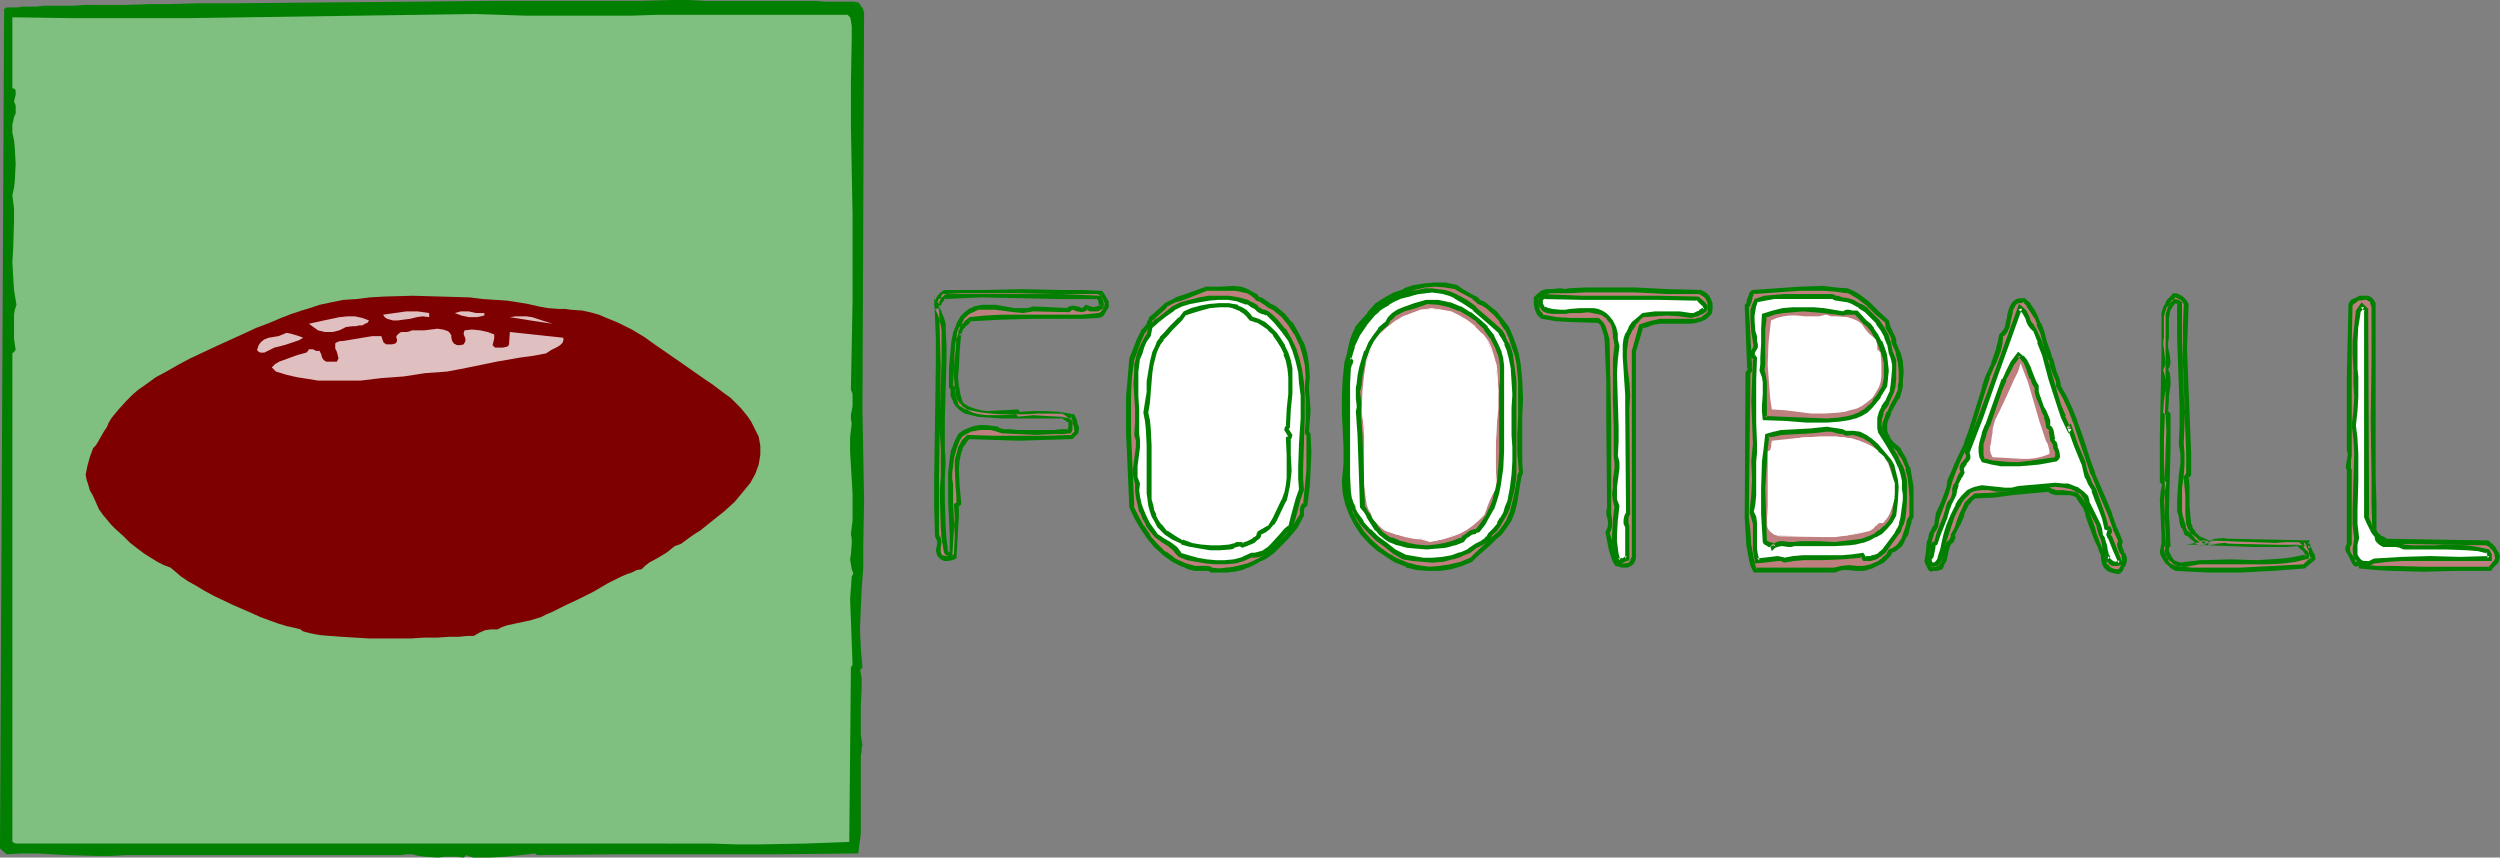 <?xml version="1.0" encoding="UTF-8" standalone="no"?>
<svg
   version="1.0"
   width="129.766mm"
   height="44.513mm"
   id="svg56"
   sodipodi:docname="Title.wmf"
   xmlns:inkscape="http://www.inkscape.org/namespaces/inkscape"
   xmlns:sodipodi="http://sodipodi.sourceforge.net/DTD/sodipodi-0.dtd"
   xmlns="http://www.w3.org/2000/svg"
   xmlns:svg="http://www.w3.org/2000/svg">
  <rect width="100%" height="100%" fill="#808080" stroke="none"/>
  <sodipodi:namedview
     id="namedview56"
     pagecolor="#ffffff"
     bordercolor="#000000"
     borderopacity="0.25"
     inkscape:showpageshadow="2"
     inkscape:pageopacity="0.0"
     inkscape:pagecheckerboard="0"
     inkscape:deskcolor="#d1d1d1"
     inkscape:document-units="mm" />
  <defs
     id="defs1">
    <pattern
       id="WMFhbasepattern"
       patternUnits="userSpaceOnUse"
       width="6"
       height="6"
       x="0"
       y="0" />
  </defs>
  <path
     style="fill:#007f00;fill-opacity:1;fill-rule:evenodd;stroke:none"
     d="m 169.033,2.424 -0.323,78.058 0.162,8.889 0.162,8.727 v 8.889 l -0.162,4.364 -0.162,4.364 -0.323,3.717 -0.162,3.879 0.162,3.879 0.162,1.778 0.162,1.939 -0.323,0.323 0.162,1.939 v 1.778 l -0.162,3.717 v 3.717 1.939 l 0.323,1.778 -0.162,0.485 v 0.808 l -0.162,0.97 v 7.111 3.394 3.232 1.293 l -0.162,1.454 -0.162,1.131 -0.162,0.97 -15.675,0.162 h -31.027 l -15.675,0.323 -0.485,-0.485 -2.909,0.323 -3.07,0.323 -3.07,0.162 h -3.07 l -0.485,-0.162 -0.485,-0.162 h -0.646 -0.162 l -0.162,0.323 -1.293,-0.162 H 88.395 l -1.131,0.162 h -1.293 -2.424 l -1.293,-0.323 -1.131,-0.323 H 80.8 79.669 l -0.97,0.162 H 28.926 27.472 25.371 l -0.646,0.162 h -2.909 -2.909 l -5.979,-0.162 -5.656,-0.323 H 4.363 L 1.454,167.106 0.485,166.298 1.131,2.101 1.454,1.939 H 1.778 2.424 L 3.394,1.778 H 4.363 5.656 7.11 L 8.565,1.616 H 10.504 L 12.443,1.455 h 1.939 2.262 2.424 l 2.424,-0.162 h 2.747 2.747 l 2.747,-0.162 h 2.909 6.302 l 6.626,-0.162 h 6.949 7.11 L 66.741,0.808 81.77,0.646 h 15.029 7.434 21.17 l 6.626,-0.162 h 3.07 l 3.07,0.162 h 15.837 2.101 3.878 1.778 1.454 l 1.454,0.162 h 1.131 0.97 0.808 l 0.485,0.162 0.323,0.162 0.323,0.485 0.162,0.485 z"
     id="path1" />
  <path
     style="fill:#007f00;fill-opacity:1;fill-rule:evenodd;stroke:none"
     d="M 168.71,2.747 V 2.424 l -0.323,78.058 v 8.889 l 0.162,8.727 v 8.889 l -0.162,4.364 -0.162,4.364 -0.323,3.717 -0.162,3.879 0.162,3.879 0.162,1.778 v 0 l 0.323,1.939 v -0.323 l -0.485,0.646 0.162,1.939 v 0 1.778 3.717 l -0.162,3.717 0.162,1.939 v 0 l 0.323,1.939 v -0.323 l -0.323,0.485 v 0.808 l -0.162,0.97 v 7.273 l 0.162,3.394 -0.162,3.232 v 1.293 0 l -0.162,1.293 v 1.293 l -0.323,0.808 0.485,-0.323 -15.675,0.162 h -31.027 l -15.675,0.323 0.323,0.162 -0.808,-0.646 -6.141,0.646 h 0.162 l -3.07,0.162 h -3.07 0.162 l -0.485,-0.162 -0.646,-0.162 h -0.646 l -0.646,0.485 0.323,-0.162 -1.131,-0.162 H 88.395 l -1.131,0.162 h -1.293 -2.424 v 0 l -1.293,-0.162 h 0.162 l -1.293,-0.485 -0.323,0.162 v 0 H 79.669 78.699 28.926 27.472 25.371 l -0.646,0.162 v 0 l -2.909,0.162 -2.909,-0.162 -5.979,-0.162 -5.656,-0.323 H 4.363 l -2.909,0.162 0.323,0.162 -0.97,-0.808 v 0.323 L 1.616,2.101 1.293,2.424 h 0.162 v 0 H 1.939 1.778 2.586 L 3.394,2.263 v 0 H 4.363 L 5.656,2.101 H 7.11 8.565 10.504 l 1.939,-0.162 h 1.939 2.262 l 4.848,-0.162 h 2.747 l 5.494,-0.162 h 2.909 L 38.946,1.455 h 6.626 l 36.198,-0.323 h 15.029 l 7.434,-0.162 h 21.17 6.626 3.07 3.07 15.837 l 2.101,0.162 h 3.878 1.778 1.454 1.454 1.131 l 0.97,0.162 h 0.808 -0.162 0.646 l -0.162,-0.162 0.323,0.323 -0.162,-0.162 0.323,0.485 h -0.162 l 0.162,0.485 h 0.162 l 0.162,0.485 0.808,-0.323 -0.162,-0.485 v 0 l -0.162,-0.485 h -0.162 l -0.323,-0.646 -0.323,-0.323 -0.808,-0.162 v 0 h -0.808 -0.97 -1.131 -1.454 -1.454 l -1.778,-0.162 h -3.878 -2.101 -15.837 L 135.097,0 h -3.07 l -6.626,0.162 H 104.232 96.798 L 81.77,0.323 45.571,0.646 H 38.946 L 32.643,0.808 H 29.734 L 24.24,0.97 H 21.493 16.645 L 14.382,1.131 H 12.443 10.504 8.565 L 7.11,1.293 H 5.656 4.363 L 3.394,1.455 v 0 H 2.424 v 0 H 1.778 v 0 H 1.293 L 0.808,1.778 0,166.46 l 1.293,1.131 3.07,-0.162 h 2.909 l 5.656,0.323 5.979,0.162 h 2.909 l 2.909,-0.162 h 0.162 0.646 -0.162 2.101 1.454 49.773 l 0.97,-0.162 h 1.293 0.162 -0.162 l 1.131,0.323 h 0.162 l 1.131,0.162 h 0.162 l 2.424,0.162 1.293,-0.162 h 1.131 1.293 v 0 l 1.293,0.162 0.485,-0.485 v 0.162 l 0.162,-0.162 h -0.323 l 0.485,0.162 v 0 l 0.485,0.162 0.646,0.162 h 3.07 l 3.07,-0.162 v 0 l 3.07,-0.323 2.909,-0.323 -0.323,-0.162 0.646,0.485 15.837,-0.162 h 31.027 l 16.16,-0.162 0.162,-1.455 0.162,-1.131 0.162,-1.293 v -0.162 -1.293 -3.232 -3.394 -7.111 0 l 0.162,-0.97 v -0.646 0 l 0.162,-0.485 -0.323,-2.101 v 0.162 -1.939 -3.717 l 0.162,-3.717 v -1.778 -0.162 l -0.323,-1.778 v 0.323 l 0.485,-0.646 -0.162,-1.939 v 0 l -0.162,-1.778 -0.162,-3.879 0.162,-3.879 0.162,-3.717 0.323,-4.364 v -4.364 l 0.162,-8.889 -0.162,-8.727 -0.162,-8.889 0.323,-78.058 z"
     id="path2" />
  <path
     style="fill:#7fbf7f;fill-opacity:1;fill-rule:evenodd;stroke:none"
     d="m 133.966,2.909 h 32.32 l 0.485,0.485 0.162,0.646 0.162,1.131 v 2.424 l -0.162,8.727 v 8.565 l 0.323,17.131 v 17.131 l -0.162,8.727 -0.162,8.565 0.323,0.808 v 0.646 1.778 l -0.323,1.778 v 0.808 l 0.162,0.808 -0.323,2.747 v 2.747 l 0.323,5.495 0.162,2.747 v 2.586 2.747 l -0.323,2.586 0.162,0.97 v 0.97 l -0.162,2.101 -0.162,0.97 0.162,0.97 0.162,0.97 0.323,0.808 -0.323,0.646 -0.162,2.263 -0.162,2.101 0.162,4.202 0.162,4.364 0.162,4.364 -0.323,0.485 -0.323,34.262 -4.363,0.162 -4.363,0.162 -8.888,0.162 h -4.525 l -4.686,-0.162 H 130.734 60.923 3.07 L 2.424,165.167 V 69.331 L 3.07,68.685 2.747,66.422 V 64.16 61.736 L 2.909,60.766 3.232,59.796 2.747,56.887 2.586,54.14 2.424,51.392 2.586,48.807 2.747,43.474 V 40.888 L 2.424,38.302 2.747,36.847 2.909,35.393 3.07,32.161 2.909,29.09 2.747,27.474 2.424,26.019 V 25.211 24.403 L 2.586,23.757 2.747,22.949 3.07,22.302 V 21.494 20.686 L 2.747,19.878 3.07,18.585 V 18.1 17.777 L 2.909,17.454 2.424,17.292 V 3.394 L 14.059,3.555 H 25.533 37.006 L 48.157,3.394 70.619,3.071 93.243,2.747 l 4.848,0.162 5.01,0.162 h 10.342 10.342 l 5.171,-0.162 z"
     id="path3" />
  <path
     style="fill:#bf7f7f;fill-opacity:1;fill-rule:evenodd;stroke:none"
     d="m 290.072,59.15 0.808,0.485 0.808,0.485 1.616,1.293 1.293,1.455 1.131,1.616 0.808,1.778 0.485,1.616 0.485,1.778 0.323,1.616 0.485,3.394 v 3.555 3.394 l -0.162,3.555 v 3.717 1.778 l 0.162,1.939 -0.323,0.808 -0.162,0.97 -0.323,2.101 -0.323,2.101 -0.485,1.939 -0.646,1.455 -0.808,1.293 -0.97,1.293 -1.131,0.97 -1.131,1.131 -2.424,2.101 -0.97,1.131 -1.939,0.808 -2.101,0.485 -2.101,0.323 -2.262,0.162 -2.101,-0.323 -2.101,-0.485 -1.939,-0.808 -0.97,-0.646 -0.808,-0.485 -1.939,-1.293 -1.616,-1.454 -1.454,-1.616 -1.293,-1.778 -0.808,-1.939 -0.808,-1.939 -0.485,-2.263 -0.162,-2.263 0.162,-3.394 0.162,-3.232 -0.323,-6.788 v -3.232 l 0.162,-3.232 0.323,-3.232 0.323,-1.616 0.485,-1.616 0.323,-1.455 0.323,-1.131 0.646,-0.97 0.646,-0.97 1.616,-1.939 1.616,-1.778 1.778,-1.131 1.778,-0.808 1.778,-0.808 1.939,-0.646 1.939,-0.323 2.101,-0.323 2.101,0.162 2.101,0.485 1.131,0.646 2.262,1.293 0.485,0.323 z"
     id="path4" />
  <path
     style="fill:#007f00;fill-opacity:1;fill-rule:evenodd;stroke:none"
     d="m 289.91,59.635 0.808,0.323 v 0 l 0.808,0.485 v 0 l 1.454,1.293 v 0 l 1.293,1.455 h -0.162 l 1.131,1.616 V 64.645 l 0.808,1.778 v 0 l 0.485,1.616 0.646,1.778 v 0 l 0.323,1.616 0.323,3.394 v -0.162 3.555 3.394 l -0.162,3.555 v 3.717 l 0.162,1.778 v 0.162 l 0.162,1.939 v -0.323 l -0.323,0.808 v 0.162 l -0.162,0.97 -0.323,1.939 -0.485,2.101 v 0 l -0.485,1.939 -0.646,1.455 0.162,-0.162 -0.808,1.293 v 0 l -0.97,1.293 -1.131,0.97 -1.131,1.131 -2.262,2.101 -1.131,1.131 0.162,-0.162 -1.939,0.808 v 0 l -2.101,0.485 h 0.162 l -2.262,0.323 h 0.162 l -2.262,0.162 h 0.162 l -2.262,-0.323 v 0 l -1.939,-0.485 v 0 l -1.939,-0.808 -0.97,-0.485 h 0.162 l -0.97,-0.485 -1.778,-1.293 v 0 l -1.616,-1.454 -1.454,-1.616 v 0 l -1.131,-1.778 v 0.162 l -0.97,-1.939 v 0.162 l -0.646,-2.101 -0.485,-2.263 v 0.162 l -0.162,-2.263 v 0.162 l 0.162,-3.394 v -0.162 l 0.162,-3.232 -0.323,-6.788 v -3.232 -3.232 0 l 0.485,-3.232 v 0.162 l 0.323,-1.616 0.485,-1.616 v -0.162 l 0.162,-1.293 v 0 l 0.485,-1.131 -0.162,0.162 0.646,-1.131 v 0.162 l 0.646,-1.131 v 0 l 1.616,-1.778 v 0 l 1.616,-1.778 h -0.162 l 1.778,-0.97 v 0 l 1.778,-0.97 1.778,-0.808 v 0.162 l 1.939,-0.646 h -0.162 l 2.101,-0.485 1.939,-0.162 v 0 l 2.101,0.162 h -0.162 l 2.101,0.323 h -0.162 l 1.131,0.646 v 0 l 2.424,1.293 h -0.162 l 0.646,0.485 -0.162,-0.162 0.646,0.646 0.485,-0.808 -0.485,-0.485 v 0 l -0.485,-0.323 h -0.162 l -2.262,-1.293 v 0 l -1.131,-0.808 -2.262,-0.485 v 0 h -2.101 -0.162 l -1.939,0.162 -1.939,0.323 h -0.162 l -1.939,0.646 v 0.162 l -1.939,0.646 -1.778,0.97 v 0 l -1.778,1.131 -1.616,1.778 v 0.162 l -1.616,1.778 v 0 l -0.808,0.97 v 0.162 l -0.485,0.97 -0.485,1.293 v 0 l -0.323,1.293 v 0 l -0.323,1.616 -0.485,1.616 v 0.162 l -0.323,3.071 v 0.162 l -0.162,3.232 v 3.232 l 0.323,6.788 v 3.232 0 l -0.323,3.394 v 0.162 l 0.162,2.263 v 0 l 0.485,2.101 0.808,2.101 v 0 l 0.97,1.939 v 0 l 1.293,1.939 v 0 l 1.454,1.616 1.616,1.455 v 0 l 1.939,1.293 0.97,0.646 v 0 l 0.808,0.485 2.101,0.808 v 0.162 l 2.101,0.485 v 0 l 2.262,0.162 v 0 h 2.262 v 0 l 2.262,-0.323 v 0 l 2.101,-0.646 v 0 l 1.939,-0.808 1.131,-1.131 2.424,-2.101 1.131,-1.131 1.131,-0.97 0.97,-1.293 v 0 l 0.97,-1.454 0.646,-1.616 0.485,-1.939 v 0 l 0.323,-2.101 0.323,-1.939 0.162,-0.97 v 0 l 0.323,-0.808 -0.162,-2.101 v 0 -1.778 -3.717 -3.555 l 0.162,-3.394 -0.162,-3.555 v 0 l -0.323,-3.394 -0.323,-1.616 v -0.162 l -0.485,-1.616 -0.646,-1.778 v 0 l -0.808,-1.939 -1.131,-1.455 v 0 l -1.293,-1.616 -1.616,-1.293 v 0 l -0.808,-0.646 v 0 l -0.97,-0.323 h 0.162 z"
     id="path5" />
  <path
     style="fill:#bf7f7f;fill-opacity:1;fill-rule:evenodd;stroke:none"
     d="m 246.763,58.665 h 0.323 l 0.485,0.162 0.808,0.646 0.808,0.646 0.323,0.162 0.485,0.162 1.778,1.455 1.293,1.616 1.293,1.778 0.97,1.939 0.646,2.263 0.485,2.101 v 2.263 2.101 2.263 l 0.162,2.263 -0.162,2.101 v 2.263 l 0.323,0.485 v 3.555 3.232 l -0.323,3.394 -0.323,3.394 -0.323,0.162 -0.323,0.323 v 0.485 1.131 l -1.454,2.263 -1.616,2.101 -1.939,1.939 -0.97,0.97 -1.131,0.808 -1.131,0.646 -1.131,0.646 -1.293,0.646 -1.293,0.323 -1.454,0.323 -1.454,0.162 -1.454,0.162 -1.454,-0.162 -0.323,-0.162 -0.485,-0.162 h -1.293 -0.485 -0.808 l -1.131,-0.323 -0.97,-0.485 -1.131,-0.323 -0.97,-0.646 -1.778,-1.131 -1.616,-1.616 -1.454,-1.778 -1.131,-1.778 -1.131,-2.101 -0.97,-1.939 -0.323,-7.273 -0.323,-7.111 V 81.291 77.735 l 0.162,-3.555 0.485,-3.717 1.454,-3.555 0.808,-1.778 0.485,-0.808 0.646,-0.646 0.162,-0.646 0.323,-0.485 0.808,-0.808 1.131,-0.97 0.485,-0.485 0.323,-0.485 1.939,-0.97 2.101,-0.646 3.878,-1.455 h 2.747 l 2.747,-0.162 1.293,0.162 1.293,0.323 1.131,0.646 0.485,0.323 z"
     id="path6" />
  <path
     style="fill:#007f00;fill-opacity:1;fill-rule:evenodd;stroke:none"
     d="m 246.44,58.988 0.646,0.162 h -0.162 l 0.485,0.162 h -0.162 l 0.808,0.485 0.808,0.646 0.485,0.162 0.162,0.162 h 0.323 -0.162 l 1.778,1.455 1.293,1.616 v 0 l 1.131,1.778 v -0.162 l 0.97,2.101 v -0.162 l 0.646,2.101 v 0 l 0.485,2.101 v 0 l 0.162,2.263 -0.162,2.101 0.162,2.263 v 2.263 2.101 l -0.162,2.424 0.323,0.485 v -0.162 3.555 3.232 0 l -0.323,3.394 -0.323,3.394 0.162,-0.323 -0.323,0.162 -0.323,0.485 -0.162,0.646 v 1.131 -0.162 l -1.293,2.101 -1.616,2.101 v 0 l -1.939,1.939 -0.97,0.97 v -0.162 l -0.97,0.808 -1.131,0.808 v 0 l -1.293,0.646 -1.131,0.485 v 0 l -1.293,0.323 -1.454,0.323 h 0.162 l -1.454,0.162 v 0 l -1.454,0.162 -1.454,-0.162 0.323,0.162 -0.485,-0.323 -0.485,-0.162 h -1.454 -0.485 0.162 -0.97 0.162 l -1.131,-0.323 -1.131,-0.323 h 0.162 l -1.131,-0.485 -0.97,-0.485 h 0.162 l -1.778,-1.293 v 0.162 l -1.616,-1.616 v 0 l -1.454,-1.616 h 0.162 l -1.293,-1.939 v 0.162 l -1.131,-2.101 -0.97,-1.939 0.162,0.162 -0.323,-7.273 -0.323,-7.111 V 81.291 77.735 l 0.162,-3.555 v 0 l 0.485,-3.717 v 0.162 l 1.293,-3.555 v 0 l 0.808,-1.778 v 0.162 l 0.485,-0.808 v 0 l 0.646,-0.646 0.323,-0.808 h -0.162 l 0.323,-0.485 v 0.162 l 0.808,-0.808 1.616,-1.455 0.485,-0.646 -0.162,0.162 1.939,-0.97 -0.162,0.162 1.939,-0.646 4.04,-1.616 h -0.162 2.747 2.747 v 0 l 1.293,0.162 h -0.162 l 1.293,0.323 -0.162,-0.162 1.131,0.646 v 0 l 0.485,0.485 V 58.342 l 0.485,0.646 0.646,-0.646 -0.485,-0.646 -0.646,-0.323 v 0 l -1.131,-0.646 -1.293,-0.485 h -0.162 l -1.293,-0.162 v 0 l -2.747,0.162 h -2.747 l -4.04,1.455 -1.939,0.646 -0.162,0.162 -1.939,0.97 -0.646,0.646 0.162,-0.162 -1.616,1.455 -0.97,0.808 -0.162,0.646 h -0.162 l -0.162,0.646 0.162,-0.162 -0.646,0.808 -0.646,0.646 v 0.162 l -0.808,1.616 v 0 l -1.454,3.717 -0.323,3.717 v 0.162 l -0.323,3.555 v 3.555 3.717 l 0.323,7.111 0.323,7.434 0.97,2.101 1.131,1.939 v 0 l 1.293,1.939 v 0 l 1.454,1.778 v 0 l 1.616,1.454 0.162,0.162 1.778,1.293 v 0 l 0.97,0.485 0.97,0.485 h 0.162 l 0.97,0.485 1.293,0.323 h 0.808 0.485 v 0 h 1.293 -0.162 0.485 -0.162 l 0.485,0.323 h 1.616 1.454 0.162 l 1.293,-0.162 h 0.162 l 1.454,-0.323 1.131,-0.485 h 0.162 l 1.293,-0.646 1.131,-0.646 h 0.162 l 1.131,-0.646 1.131,-0.808 v 0 l 0.97,-0.97 1.939,-1.939 v 0 l 1.778,-2.101 1.293,-2.424 v -1.293 0.162 l 0.162,-0.485 v 0 l 0.162,-0.162 -0.162,0.162 0.485,-0.323 0.485,-3.717 0.162,-3.232 v -0.162 l 0.162,-3.232 -0.162,-3.717 -0.323,-0.646 v 0.323 l 0.162,-2.263 0.162,-2.101 -0.162,-2.263 -0.162,-2.263 0.162,-2.101 -0.162,-2.263 v -0.162 l -0.323,-2.101 v 0 l -0.646,-2.101 -0.162,-0.162 -0.97,-1.939 v 0 l -1.131,-1.939 h -0.162 l -1.293,-1.616 -1.939,-1.616 -0.485,-0.162 h 0.162 l -0.485,-0.162 v 0 l -0.646,-0.485 -0.97,-0.646 v 0 l -0.323,-0.162 -0.646,-0.162 0.323,0.162 z"
     id="path7" />
  <path
     style="fill:#bf7f7f;fill-opacity:1;fill-rule:evenodd;stroke:none"
     d="m 333.542,57.372 0.646,0.162 0.323,0.323 0.485,0.485 0.323,0.485 0.162,0.646 v 0.646 0.646 l -0.162,0.646 -0.323,0.323 -0.323,0.323 -0.97,0.646 -1.131,0.162 -1.131,0.162 h -2.424 -1.131 -0.97 -0.646 -0.646 l -1.293,0.162 -1.131,0.485 -1.293,0.323 -1.454,4.848 v 40.565 l -0.162,0.485 -0.162,0.485 -0.485,0.323 -0.485,0.162 -0.485,0.162 h -0.485 l -0.97,-0.323 -0.485,-0.646 -0.323,-0.808 -0.323,-1.616 -0.162,-0.808 -0.162,-0.808 -0.323,-1.455 0.323,-0.646 v -0.646 -1.293 l -0.162,-1.131 v -0.646 l 0.162,-0.646 -0.162,-16.646 -0.162,-8.242 -0.162,-7.919 -0.162,-1.131 -0.323,-1.131 -0.485,-0.97 -0.323,-0.323 -0.485,-0.323 -5.333,-0.162 -2.747,-0.162 -2.747,-0.323 -0.646,-0.808 -0.485,-0.97 -0.323,-0.97 0.162,-0.808 0.485,-0.646 0.808,-0.485 0.808,-0.323 0.808,-0.162 h 1.778 0.97 0.808 l 3.232,-0.162 h 3.232 6.464 l 6.302,0.323 z"
     id="path8" />
  <path
     style="fill:#007f00;fill-opacity:1;fill-rule:evenodd;stroke:none"
     d="m 333.542,57.695 h -0.162 l 0.485,0.323 v 0 l 0.485,0.323 -0.162,-0.162 0.485,0.485 -0.162,-0.162 0.323,0.646 v -0.162 l 0.162,0.646 v -0.162 0.646 0 0.646 -0.162 0.646 -0.162 l -0.323,0.485 0.162,-0.162 -0.485,0.323 -0.808,0.646 v -0.162 l -0.97,0.323 v 0 h -1.131 v 0 h -2.424 -1.131 -0.97 v 0 h -0.646 -0.646 l -1.293,0.323 h -0.162 l -1.131,0.323 -1.454,0.485 -1.454,5.172 v 40.565 -0.162 l -0.323,0.485 h 0.162 l -0.323,0.485 0.162,-0.162 -0.323,0.323 v 0 l -0.485,0.162 0.162,-0.162 -0.485,0.162 v 0 h -0.485 0.162 l -0.97,-0.323 0.162,0.323 -0.323,-0.808 -0.323,-0.646 v 0 l -0.323,-1.455 v 0 l -0.162,-0.808 v -0.162 l -0.162,-0.646 -0.485,-1.616 v 0.323 l 0.323,-0.808 0.162,-0.646 v -1.293 l -0.162,-1.131 v 0 -0.646 0 -0.646 0 -16.646 l -0.162,-8.242 -0.162,-7.919 v -0.162 l -0.323,-1.131 v 0 l -0.323,-0.97 v -0.162 l -0.485,-0.97 -0.485,-0.485 v 0 l -0.485,-0.485 h -5.494 l -2.747,-0.162 v 0 l -2.747,-0.485 0.323,0.323 -0.646,-0.97 v 0.162 l -0.485,-0.97 0.162,0.162 -0.323,-0.97 v 0 l 0.162,-0.808 -0.162,0.162 0.485,-0.485 v 0 l 0.646,-0.485 -0.162,0.162 0.97,-0.323 h -0.162 l 0.808,-0.162 v 0 h 1.778 v 0 h 0.97 v 0 h 0.808 v 0 l 3.232,-0.162 h 3.232 6.464 l 6.302,0.323 h 6.464 l 0.162,-0.808 -6.626,-0.162 -6.302,-0.323 h -6.464 -3.232 l -3.232,0.162 h -0.162 l -0.646,0.162 v 0 l -0.808,-0.162 h -0.162 l -1.778,0.162 v 0 h -0.97 v 0 l -0.97,0.323 -0.808,0.646 -0.646,0.646 v 1.293 l 0.162,0.97 0.485,1.131 0.808,0.808 2.909,0.485 h 0.162 l 2.747,0.162 5.333,0.162 -0.323,-0.162 0.485,0.323 v 0 l 0.323,0.323 v 0 l 0.323,0.97 V 64.645 l 0.323,1.131 v -0.162 l 0.162,1.131 v 0 l 0.323,7.919 v 8.242 l 0.162,16.646 v 0 l -0.162,0.646 v 0 0.646 0 l 0.323,1.293 v -0.162 1.293 -0.162 l -0.162,0.646 V 103.593 l -0.323,0.808 0.323,1.778 0.162,0.808 v 0 l 0.162,0.808 v 0 l 0.485,1.616 0.323,0.808 0.485,0.808 1.293,0.323 h 0.485 0.162 0.485 l 0.646,-0.323 0.485,-0.323 0.323,-0.646 v 0 l 0.162,-0.646 v -40.565 0.162 l 1.454,-4.848 -0.323,0.323 1.131,-0.323 1.293,-0.485 v 0 l 1.293,-0.162 h -0.162 0.646 -0.162 0.646 0.162 0.97 1.131 2.424 0.162 l 1.131,-0.162 v 0 l 1.131,-0.323 0.97,-0.485 0.485,-0.485 0.485,-0.485 0.162,-0.808 v -0.646 0 -0.646 l -0.323,-0.808 -0.323,-0.646 -0.485,-0.485 -0.485,-0.323 v 0 l -0.646,-0.323 z"
     id="path9" />
  <path
     style="fill:#bf7f7f;fill-opacity:1;fill-rule:evenodd;stroke:none"
     d="m 370.225,63.029 v 0.646 l 0.162,0.485 0.485,1.131 0.485,0.97 0.162,0.485 0.162,0.646 0.646,1.778 0.485,1.778 0.162,1.939 v 2.101 l -0.162,0.808 -0.162,0.808 -0.485,1.455 -0.808,1.455 -0.808,1.455 -0.646,1.455 -0.162,0.646 v 0.808 l 0.162,0.808 0.162,0.808 0.485,0.646 0.646,0.97 0.808,0.646 0.646,0.646 0.485,0.808 0.485,0.808 0.646,1.778 0.485,1.778 0.162,1.939 v 1.939 3.879 l -0.323,0.808 -0.323,0.97 -0.485,1.939 -0.485,0.97 -0.485,0.808 -0.808,0.808 -0.485,0.162 -0.646,0.323 -0.323,0.646 -0.646,0.646 -0.485,0.485 -0.808,0.485 -1.454,0.646 -1.616,0.485 h -1.293 l -1.454,-0.162 h -1.454 l -0.646,0.323 -0.808,0.162 h -15.514 l -0.485,-1.131 -0.323,-1.131 -0.485,-2.586 -0.162,-2.747 -0.162,-2.586 0.162,-28.444 0.323,-0.646 0.162,-0.323 -0.162,-0.162 -0.485,-12.121 0.162,-0.162 0.162,-0.323 0.162,-0.808 0.162,-0.646 0.162,-0.323 0.323,-0.323 4.525,-0.323 4.686,-0.323 4.686,-0.162 2.262,0.162 2.424,0.323 0.97,0.485 0.97,0.646 2.101,1.455 1.778,1.778 z"
     id="path10" />
  <path
     style="fill:#007f00;fill-opacity:1;fill-rule:evenodd;stroke:none"
     d="m 369.902,63.352 -0.162,-0.162 0.162,0.485 v 0.162 0.485 l 0.646,1.131 0.485,0.97 v 0 0.485 0 l 0.162,0.646 0.808,1.778 -0.162,-0.162 0.485,1.939 v -0.162 l 0.162,1.939 v 0 2.101 -0.162 l -0.162,0.808 v 0.808 0 l -0.646,1.455 v 0 l -0.808,1.455 -0.646,1.455 h -0.162 l -0.485,1.455 v 0 l -0.323,0.808 v 0.97 l 0.162,0.646 0.323,0.97 0.485,0.808 0.646,0.808 v 0.162 l 0.808,0.646 0.646,0.646 h -0.162 l 0.485,0.808 v -0.162 l 0.485,0.808 0.808,1.778 h -0.162 l 0.485,1.778 v 0 l 0.162,1.939 v -0.162 l 0.162,1.939 v 3.879 -0.162 l -0.485,0.808 -0.162,0.97 -0.646,1.939 v 0 l -0.323,0.97 v -0.162 l -0.646,0.97 0.162,-0.162 -0.808,0.808 v -0.162 l -0.323,0.323 -0.808,0.323 -0.485,0.808 h 0.162 l -0.646,0.485 v 0 l -0.485,0.485 v 0 l -0.646,0.485 v 0 l -1.454,0.646 v 0 l -1.454,0.323 v 0 h -1.293 v 0 l -1.454,-0.162 v 0 l -1.616,0.162 -0.646,0.162 -0.646,0.162 v 0 h -15.514 l 0.323,0.323 -0.485,-1.131 0.162,0.162 -0.323,-1.293 v 0 l -0.485,-2.586 v 0.162 l -0.162,-2.747 v -0.162 l -0.323,-2.586 v 0.162 l 0.323,-28.444 -0.162,0.162 0.485,-0.485 v -0.646 l -0.162,-0.323 0.162,0.162 -0.646,-12.121 v 0.323 l 0.323,-0.323 v -0.323 l 0.162,-0.162 0.162,-0.646 0.162,-0.808 v 0.162 l 0.162,-0.323 h -0.162 l 0.323,-0.323 -0.323,0.162 4.525,-0.323 4.686,-0.323 h 4.686 v 0 l 2.262,0.162 2.262,0.323 -0.162,-0.162 1.131,0.485 h -0.162 l 1.131,0.646 1.939,1.455 v 0 l 1.778,1.778 1.939,1.616 0.646,-0.485 -1.939,-1.778 -1.778,-1.778 -0.162,-0.162 -1.939,-1.455 -1.131,-0.646 v 0 l -1.131,-0.485 -2.262,-0.162 -2.424,-0.323 v 0 l -4.686,0.162 -4.686,0.323 -4.686,0.323 -0.485,0.485 -0.162,0.323 v 0.162 l -0.323,0.808 -0.162,0.646 0.162,-0.162 -0.162,0.323 v 0 l -0.323,0.323 0.485,12.444 0.162,0.323 v -0.323 l -0.162,0.323 0.162,-0.162 -0.485,0.646 -0.162,28.605 v 0 l 0.162,2.586 v 0 l 0.162,2.747 v 0 l 0.485,2.586 v 0.162 l 0.323,1.131 v 0.162 l 0.646,1.293 h 15.998 l 0.808,-0.323 0.646,-0.162 h -0.162 1.454 -0.162 l 1.454,0.162 h 0.162 1.454 l 1.616,-0.485 1.616,-0.808 v 0 l 0.646,-0.323 0.162,-0.162 0.485,-0.485 v 0 l 0.646,-0.646 v 0 l 0.485,-0.808 -0.323,0.162 0.646,-0.162 0.485,-0.323 0.97,-0.808 0.485,-0.808 v -0.162 l 0.485,-0.97 h 0.162 l 0.485,-1.939 0.323,-0.97 h -0.162 l 0.485,-0.808 v -4.04 -1.939 0 l -0.323,-1.939 v 0 l -0.323,-1.939 h -0.162 l -0.646,-1.778 -0.485,-0.808 v 0 l -0.485,-0.808 v -0.162 l -0.646,-0.646 -0.808,-0.646 v 0 l -0.646,-0.808 -0.323,-0.808 v 0.162 l -0.323,-0.808 v 0 -0.646 0 -0.808 0.162 l 0.162,-0.646 v 0 l 0.646,-1.455 h -0.162 l 0.808,-1.455 0.808,-1.455 h 0.162 l 0.485,-1.616 0.162,-0.808 v -0.808 0 l 0.162,-2.101 v 0 l -0.162,-1.939 v -0.162 l -0.485,-1.778 -0.162,-0.162 -0.646,-1.616 v 0 -0.485 -0.162 l -0.162,-0.485 -0.485,-0.97 -0.485,-1.131 v 0.162 l -0.162,-0.646 v 0 l -0.162,-0.646 z"
     id="path11" />
  <path
     style="fill:#bf7f7f;fill-opacity:1;fill-rule:evenodd;stroke:none"
     d="m 216.059,57.534 0.485,0.646 0.323,0.808 0.323,0.323 v 0.485 l -0.162,0.323 -0.162,0.485 -0.646,0.97 -0.323,0.162 -0.485,0.162 -3.232,0.162 -3.232,0.162 h -6.302 -6.141 l -3.07,0.162 -3.07,0.162 -0.646,0.646 -0.323,0.323 -0.323,0.323 -0.646,0.646 -0.162,0.485 v 0.323 h -0.162 l -0.162,3.555 -0.323,3.394 v 1.778 l 0.162,1.778 0.162,1.778 0.485,1.616 1.293,0.808 1.293,0.646 1.293,0.323 h 1.454 2.909 l 2.909,-0.162 0.323,0.485 2.747,-0.323 2.586,0.162 2.586,0.162 2.586,0.323 0.323,0.808 0.323,0.808 0.162,0.808 v 0.808 l -0.97,0.97 h -5.171 l -5.171,0.162 -5.01,-0.162 h -5.01 l -0.646,0.646 -0.485,0.646 -0.323,0.808 -0.323,0.808 -0.323,1.455 v 1.778 l 0.162,3.555 v 1.616 l 0.162,1.616 -0.485,0.485 0.162,2.263 -0.162,2.586 -0.485,5.172 -0.485,0.162 -0.646,0.162 h -0.646 l -0.646,-0.162 -0.485,-0.485 -0.162,-0.485 v -0.485 l 0.162,-0.646 v -0.97 -0.646 l -0.485,-0.646 v -5.656 -5.495 l 0.162,-10.99 0.162,-11.151 -0.162,-5.656 -0.162,-5.656 0.485,0.97 0.485,1.131 0.323,1.131 0.162,1.131 v 2.909 2.909 l -0.162,5.656 -0.162,5.818 v 2.909 3.071 l 0.162,2.747 -0.162,2.586 v 2.424 2.424 l 0.162,5.01 0.162,2.424 0.323,2.586 0.323,0.323 h 0.323 0.323 l 0.323,-0.162 v -3.232 l -0.162,-3.394 -0.162,-3.394 v -3.394 -1.131 -1.293 -1.293 l 0.323,-1.293 0.162,-1.293 0.485,-1.293 0.485,-1.131 0.485,-0.97 0.808,-0.646 0.97,-0.323 1.131,-0.323 0.97,-0.162 h 1.131 l 1.131,0.162 1.131,0.162 0.97,0.485 h 1.454 1.616 l 3.555,0.162 3.394,-0.162 h 1.616 1.454 l 0.162,-0.485 0.162,-0.485 v -0.97 l -1.616,-1.131 h -4.848 -2.424 -4.686 -2.262 l -2.424,-0.323 -2.424,-0.485 -0.808,-0.646 -0.646,-0.808 -0.485,-0.808 -0.485,-0.97 v -0.323 -0.646 -0.323 l -0.162,-0.323 -0.323,-0.162 0.162,-3.555 0.162,-3.394 0.323,-1.778 0.323,-1.616 0.485,-1.616 0.808,-1.616 0.808,-0.646 0.646,-0.485 0.97,-0.485 0.646,-0.162 0.808,-0.162 h 0.97 1.778 l 3.555,0.485 1.778,0.162 0.97,-0.162 0.97,-0.162 6.949,0.162 0.485,-0.323 h 0.323 l 0.97,0.162 0.808,0.162 h 0.485 l 0.485,-0.323 0.646,0.162 0.808,0.162 0.646,-0.162 0.808,-0.485 V 59.473 l -0.162,-0.485 -0.162,-0.485 -0.323,-0.162 -0.323,-0.162 h -7.272 l -7.757,-0.162 h -7.595 -3.717 l -3.555,0.162 -0.162,0.323 -0.323,0.323 -0.323,0.323 -0.162,0.323 h -0.485 l 0.162,-0.646 0.323,-0.646 0.646,-0.485 0.485,-0.323 h 7.434 l 7.757,-0.162 7.757,0.162 h 3.878 z"
     id="path12" />
  <path
     style="fill:#007f00;fill-opacity:1;fill-rule:evenodd;stroke:none"
     d="m 216.059,58.019 -0.323,-0.323 0.485,0.808 V 58.342 l 0.485,1.131 v -0.162 0.485 -0.162 l -0.162,0.485 0.162,-0.162 -0.162,0.485 v 0 l -0.646,0.808 0.162,-0.162 -0.485,0.323 h 0.162 -0.485 0.162 l -3.232,0.323 h -3.232 -6.302 -6.141 l -3.07,0.162 h -0.162 l -3.07,0.323 -0.808,0.646 -0.323,0.323 h 0.162 l -0.485,0.323 v 0 l -0.646,0.808 -0.162,0.485 v 0 l -0.162,0.485 0.485,-0.485 h -0.485 l -0.323,4.04 v 0 l -0.323,3.394 v 0 1.778 0 l 0.162,1.778 0.162,1.778 v 0 l 0.646,1.939 1.293,0.808 h 0.162 l 1.293,0.646 1.293,0.323 h 0.162 l 1.293,0.162 h 0.162 2.909 l 2.909,-0.162 -0.323,-0.162 0.485,0.646 2.909,-0.323 v 0 l 2.586,0.162 h -0.162 l 2.586,0.162 2.747,0.323 -0.323,-0.323 0.162,0.808 0.323,0.808 0.162,0.646 v 0 0.808 l 0.162,-0.323 -0.97,0.97 0.323,-0.162 -5.171,0.162 h -5.171 -5.01 l -5.171,-0.162 -0.808,0.808 v 0 l -0.485,0.646 v 0.162 l -0.485,0.808 v 0 l -0.162,0.808 -0.485,1.616 v 1.778 l 0.162,3.555 v 0 l 0.162,1.616 v 0 1.616 l 0.162,-0.323 -0.646,0.485 0.162,2.586 -0.162,2.586 v -0.162 l -0.323,5.172 0.162,-0.323 -0.485,0.323 v 0 h -0.646 0.162 -0.646 0.162 l -0.646,-0.162 0.162,0.162 -0.485,-0.485 0.162,0.162 -0.162,-0.485 v 0 -0.485 0.162 -0.485 0 l 0.162,-1.131 -0.162,-0.808 -0.323,-0.646 v 0.162 -5.656 -5.495 l 0.162,-10.99 0.162,-11.151 -0.162,-5.656 -0.162,-5.656 -0.808,0.162 0.485,0.97 v -0.162 l 0.323,1.131 0.323,1.293 v -0.162 l 0.162,1.293 v -0.162 2.909 2.909 l -0.162,5.656 -0.162,5.818 v 2.909 l 0.162,3.071 v 2.747 2.586 l -0.162,2.424 v 2.424 l 0.162,5.01 v 0 l 0.162,2.424 0.485,2.747 0.323,0.485 0.646,0.162 h 0.323 l 0.162,-0.162 0.485,-0.162 0.162,-3.555 -0.162,-3.394 -0.162,-3.394 v -3.394 l -0.162,-1.131 v -1.293 0.162 l 0.162,-1.293 0.162,-1.455 0.323,-1.293 v 0.162 l 0.323,-1.293 v 0.162 l 0.485,-1.293 0.646,-0.97 -0.162,0.162 0.808,-0.485 v 0 l 0.97,-0.485 h -0.162 l 1.131,-0.162 h -0.162 l 1.131,-0.162 h -0.162 1.131 1.131 -0.162 l 1.131,0.323 v 0 l 0.97,0.323 3.232,0.162 3.555,0.162 3.394,-0.162 h 1.616 l 1.778,-0.162 0.323,-0.646 v -0.485 -0.162 -1.131 l -1.939,-1.455 h -4.848 l -2.424,0.162 h -4.686 l -2.262,-0.162 v 0 l -2.424,-0.323 -2.262,-0.485 h 0.162 l -0.97,-0.646 0.162,0.162 -0.646,-0.808 v 0.162 l -0.485,-0.808 v 0 l -0.323,-0.97 v 0.162 -0.485 0.162 -0.646 l -0.162,-0.646 -0.162,-0.323 h -0.162 l -0.162,-0.162 0.162,0.323 0.162,-3.555 v 0 l 0.162,-3.394 0.162,-1.778 v 0.162 l 0.485,-1.616 0.485,-1.778 v 0.162 l 0.808,-1.616 -0.162,0.162 0.808,-0.646 h -0.162 l 0.808,-0.485 v 0 l 0.808,-0.323 h -0.162 l 0.808,-0.323 v 0 h 0.808 -0.162 0.97 1.778 -0.162 l 3.717,0.485 v 0 l 1.778,0.162 0.97,-0.162 h 0.162 l 0.808,-0.162 v 0 l 7.11,0.162 0.646,-0.485 -0.323,0.162 0.485,-0.162 h -0.162 l 0.808,0.323 h 0.162 l 0.808,0.162 0.646,-0.162 0.646,-0.323 h -0.485 l 0.808,0.323 v 0 h 0.808 0.808 l 1.131,-0.646 -0.97,-0.97 v 0.646 l 0.323,-0.323 -0.808,0.323 h 0.162 l -0.808,0.162 h 0.162 l -0.646,-0.162 v 0 l -0.97,-0.323 -0.646,0.646 0.323,-0.162 -0.485,0.162 h 0.162 l -0.97,-0.323 h 0.162 l -1.131,-0.162 -0.646,0.162 -0.485,0.323 h 0.323 l -6.949,-0.323 -0.97,0.323 v 0 h -0.97 -1.778 v 0 l -3.555,-0.646 v 0 h -1.778 -0.97 v 0 l -0.808,0.162 v 0 l -0.808,0.162 -0.162,0.162 -0.808,0.323 v 0 l -0.808,0.646 -0.808,0.808 -0.808,1.455 v 0.162 l -0.646,1.616 -0.323,1.616 v 0 l -0.162,1.778 -0.323,3.555 v 0 3.717 l 0.323,0.485 v -0.162 l 0.162,0.323 -0.162,-0.323 v 0.485 -0.162 0.646 0.485 l 0.485,0.97 v 0.162 l 0.485,0.808 0.808,0.808 0.97,0.646 2.586,0.646 2.262,0.162 h 0.162 l 2.262,0.162 h 4.686 2.424 4.848 l -0.323,-0.162 1.616,1.131 -0.162,-0.323 v 0.97 0 l -0.162,0.485 0.162,-0.162 -0.162,0.323 0.323,-0.162 h -1.454 l -1.616,0.162 h -3.394 -3.555 l -1.616,-0.162 h -1.454 0.162 l -0.97,-0.323 v -0.162 l -1.131,-0.162 h -0.162 l -1.131,-0.162 h -1.131 v 0 l -1.131,0.162 v 0 l -0.97,0.323 -1.131,0.485 v 0 l -0.97,0.646 -0.646,1.131 -0.485,1.131 v 0.162 l -0.485,1.131 v 0.162 l -0.162,1.131 -0.162,1.455 -0.162,1.293 v 0 1.293 1.131 3.394 l 0.162,3.394 0.162,3.394 v 3.232 l 0.162,-0.323 -0.323,0.162 0.162,-0.162 -0.323,0.162 h 0.323 l -0.323,-0.162 0.162,0.162 -0.323,-0.323 0.162,0.323 -0.323,-2.586 -0.162,-2.586 v 0.162 l -0.162,-5.01 v -2.424 -2.424 l 0.162,-2.586 -0.162,-2.747 v -3.071 -2.909 l 0.162,-5.818 0.162,-5.656 V 67.715 l -0.162,-2.909 v 0 -1.293 0 l -0.323,-1.131 -0.485,-1.131 v -0.162 l -1.454,-2.586 0.323,7.596 v 5.656 l -0.162,11.151 -0.162,10.99 v 5.495 l 0.162,5.818 0.323,0.808 v -0.162 l 0.162,0.485 v -0.162 l -0.162,1.131 v 0 l -0.162,0.646 0.162,0.646 0.162,0.485 0.646,0.646 0.646,0.323 h 0.808 l 0.808,-0.162 0.808,-0.323 0.323,-5.495 v 0 l 0.162,-2.586 v -2.263 l -0.162,0.323 0.646,-0.646 -0.162,-1.778 v 0 l -0.162,-1.778 v 0.162 l -0.162,-3.555 0.162,-1.778 v 0.162 l 0.323,-1.616 0.323,-0.646 h -0.162 l 0.485,-0.808 v 0.162 l 0.485,-0.808 -0.162,0.162 0.646,-0.646 h -0.323 l 5.01,0.162 5.01,0.162 5.171,-0.162 5.333,-0.162 1.131,-1.131 0.162,-1.131 -0.323,-0.808 -0.162,-0.808 -0.485,-0.97 -2.909,-0.485 -2.586,-0.162 v 0 h -2.586 -0.162 l -2.586,0.162 0.323,0.162 -0.485,-0.646 -3.07,0.162 -2.909,0.162 v 0 l -1.454,-0.162 h 0.162 l -1.293,-0.323 v 0 l -1.293,-0.485 v 0 l -1.131,-0.808 0.162,0.162 -0.485,-1.616 v 0 l -0.323,-1.778 -0.162,-1.616 v 0 l 0.162,-1.778 v 0.162 l 0.162,-3.555 v 0 l 0.323,-3.555 -0.485,0.485 h 0.485 l 0.162,-0.808 v 0.162 l 0.162,-0.485 -0.162,0.162 0.646,-0.646 h -0.162 l 0.485,-0.323 v 0 l 0.323,-0.323 0.646,-0.646 -0.323,0.162 3.07,-0.162 v 0 l 3.07,-0.162 6.141,-0.162 h 6.302 3.232 l 3.232,-0.162 0.646,-0.162 0.485,-0.323 0.646,-1.131 0.323,-0.485 v -0.485 0 -0.646 l -0.646,-1.131 v 0 l -0.646,-0.97 z"
     id="path13" />
  <path
     style="fill:#007f00;fill-opacity:1;fill-rule:evenodd;stroke:none"
     d="m 216.544,60.443 v -0.97 l -0.162,-0.646 -0.323,-0.646 -0.323,-0.323 -0.485,-0.162 h -7.434 l -7.757,-0.162 h -7.595 -3.717 l -3.878,0.162 -0.323,0.646 h 0.162 l -0.323,0.323 v -0.162 l -0.323,0.323 -0.162,0.646 0.323,-0.323 h -0.485 l 0.485,0.485 0.162,-0.646 v 0 l 0.323,-0.646 -0.162,0.162 0.646,-0.485 h -0.162 l 0.646,-0.323 h -0.323 7.434 7.757 7.757 l 3.878,0.162 3.878,0.162 0.162,-0.97 -4.04,-0.162 h -3.878 l -7.757,-0.162 -7.757,0.162 h -7.595 l -0.646,0.485 -0.646,0.646 -0.323,0.646 -0.323,1.293 h 1.293 l 0.323,-0.646 -0.162,0.162 0.323,-0.323 v 0 l 0.323,-0.485 0.162,-0.323 -0.323,0.323 3.555,-0.162 3.717,-0.162 7.595,0.162 7.757,0.162 h 7.272 l -0.162,-0.162 0.323,0.162 h -0.162 l 0.323,0.162 -0.162,-0.162 0.323,0.485 h -0.162 l 0.162,0.485 V 59.473 Z"
     id="path14" />
  <path
     style="fill:#ffffff;fill-opacity:1;fill-rule:evenodd;stroke:none"
     d="m 294.435,65.129 0.646,1.131 0.485,1.131 0.485,1.131 0.323,1.293 0.485,2.424 0.162,2.586 0.162,2.586 -0.162,2.586 v 5.333 l 0.162,2.424 v 2.747 l -0.162,2.586 -0.323,2.747 -0.485,2.424 -0.485,1.293 -0.485,1.131 -0.485,1.131 -0.646,1.131 -0.808,0.97 -0.97,0.808 -0.485,0.808 -0.485,0.646 -0.808,0.485 -0.97,0.323 -1.293,0.97 -1.778,0.808 -1.616,0.646 -1.939,0.323 -1.939,0.162 -1.939,-0.162 -1.778,-0.162 -1.939,-0.323 -1.778,-1.131 -1.778,-1.131 -1.778,-1.455 -1.454,-1.454 -1.454,-1.616 -1.131,-1.778 -0.485,-0.97 -0.323,-0.97 -0.323,-1.131 -0.323,-0.97 v -3.232 l -0.162,-2.909 v -5.818 -6.141 l 0.162,-3.232 v -3.232 l 0.162,-0.485 0.162,-0.162 0.162,-0.162 v -0.485 l -0.162,-0.162 -0.323,-0.162 0.808,-2.586 1.131,-2.263 1.293,-2.101 1.616,-1.939 0.97,-0.808 0.97,-0.646 0.97,-0.808 1.131,-0.485 0.97,-0.485 1.293,-0.485 1.293,-0.323 1.293,-0.162 1.293,-0.323 h 1.454 1.131 l 1.131,0.323 1.131,0.323 1.131,0.323 1.939,1.131 1.778,1.455 3.555,3.071 z"
     id="path15" />
  <path
     style="fill:#007f00;fill-opacity:1;fill-rule:evenodd;stroke:none"
     d="m 294.112,65.453 h -0.162 l 0.646,0.97 v 0 l 0.646,1.131 h -0.162 l 0.485,1.131 0.323,1.293 V 69.816 l 0.485,2.424 0.162,2.586 v 0 l 0.162,2.586 -0.162,2.586 v 5.333 l 0.162,2.424 v 2.747 l -0.162,2.586 v 0 l -0.323,2.586 v 0 l -0.485,2.586 -0.485,1.131 v 0 l -0.323,1.131 v 0 l -0.646,1.131 v -0.162 l -0.646,1.131 h 0.162 l -0.808,0.97 -0.97,0.97 -0.485,0.808 v -0.162 l -0.485,0.646 v -0.162 l -0.808,0.646 0.162,-0.162 -0.97,0.485 -1.454,0.97 h 0.162 l -1.778,0.808 0.162,-0.162 -1.778,0.646 v 0 l -1.778,0.323 v 0 l -1.939,0.162 h -1.939 0.162 l -1.939,-0.323 -1.778,-0.323 h 0.162 l -1.939,-0.97 -1.616,-1.293 -1.778,-1.293 v 0 l -1.454,-1.454 v 0.162 l -1.454,-1.616 h 0.162 l -1.293,-1.778 v 0 l -0.485,-0.97 h 0.162 l -0.485,-0.97 -0.323,-0.97 v 0 l -0.162,-1.131 v 0.162 l -0.162,-3.232 v -2.909 -5.818 -6.141 -3.232 l 0.162,-3.232 v 0.162 l 0.162,-0.485 v 0.162 -0.323 0 l 0.162,-0.162 0.162,-0.646 -0.323,-0.485 -0.323,-0.162 0.162,0.485 0.808,-2.586 -0.162,0.162 1.131,-2.424 v 0 l 1.454,-2.101 -0.162,0.162 1.616,-1.939 0.97,-0.808 h -0.162 l 0.97,-0.646 1.131,-0.646 h -0.162 l 1.131,-0.646 1.131,-0.485 h -0.162 l 1.293,-0.323 1.293,-0.323 h -0.162 l 1.293,-0.323 1.454,-0.162 h -0.162 l 1.454,-0.162 h -0.162 l 1.293,0.162 1.131,0.162 h -0.162 l 1.131,0.323 v 0 l 1.131,0.485 h -0.162 l 1.939,1.131 1.939,1.293 h -0.162 l 3.555,3.071 1.616,1.455 0.646,-0.646 -1.616,-1.455 -3.555,-3.071 v -0.162 l -1.778,-1.293 -2.101,-1.131 v 0 l -1.131,-0.485 v 0 l -1.131,-0.323 v 0 l -1.293,-0.162 -1.131,-0.162 v 0 h -1.454 v 0 l -1.454,0.323 -1.131,0.162 h -0.162 l -1.293,0.323 -1.131,0.485 h -0.162 l -0.97,0.485 -1.131,0.646 h -0.162 l -0.97,0.646 -0.97,0.808 v 0 l -0.97,0.808 -1.616,1.939 v 0 l -1.454,2.101 v 0.162 l -0.97,2.263 -0.162,0.162 -0.646,2.747 0.485,0.323 h -0.162 l 0.162,0.162 -0.162,-0.323 v 0.323 -0.162 0.162 0.162 l -0.162,0.162 -0.162,0.162 v 0.323 l -0.162,3.394 -0.162,3.232 v 6.141 5.818 l 0.162,2.909 0.162,3.232 v 0 l 0.162,1.131 v 0 l 0.323,1.131 0.323,0.97 h 0.162 l 0.485,0.97 v 0.162 l 1.131,1.778 v 0 l 1.454,1.616 v 0 l 1.454,1.455 0.162,0.162 1.778,1.293 1.616,1.293 1.939,1.131 1.939,0.323 1.939,0.162 v 0 l 1.939,0.162 1.939,-0.162 h 0.162 l 1.778,-0.485 h 0.162 l 1.616,-0.485 0.162,-0.162 1.616,-0.646 1.454,-1.131 -0.162,0.162 0.97,-0.485 0.808,-0.485 0.808,-0.646 0.485,-0.97 -0.162,0.162 0.97,-0.808 0.808,-1.131 0.646,-1.131 v 0 l 0.646,-1.131 v 0 l 0.485,-1.131 v 0 l 0.323,-1.293 0.646,-2.586 v 0 l 0.323,-2.586 v -0.162 -2.586 -2.747 -2.424 -5.333 -2.586 -2.586 -0.162 l -0.323,-2.424 -0.323,-2.424 v -0.162 l -0.323,-1.131 -0.485,-1.293 h -0.162 l -0.485,-1.131 v -0.162 l -0.646,-1.131 z"
     id="path16" />
  <path
     style="fill:#bf7f7f;fill-opacity:1;fill-rule:evenodd;stroke:none"
     d="m 428.886,59.796 -0.162,4.364 -0.162,4.364 0.162,4.04 0.162,4.202 0.323,8.081 0.162,4.04 v 4.202 l -0.485,0.646 0.162,1.778 0.162,1.778 v 1.939 1.778 l 0.162,1.778 0.323,0.808 0.323,0.646 0.485,0.646 0.646,0.485 0.646,0.485 0.97,0.323 -0.646,0.323 -0.485,0.162 -0.485,-0.323 -0.323,-0.323 -0.97,-0.808 -0.485,-0.323 -0.485,-0.323 -0.485,-1.131 -0.323,-0.97 -0.323,-1.131 -0.162,-1.131 v -2.263 l 0.162,-2.263 0.162,-2.424 0.162,-2.101 0.162,-2.101 -0.323,-1.939 0.162,-3.555 v -3.555 l -0.485,-13.575 V 63.029 59.473 l -0.323,-0.323 -0.485,-0.162 -0.162,0.162 -0.323,0.162 -0.485,0.646 -0.485,0.646 -0.162,0.808 -0.162,0.97 v 3.071 0.808 l -0.162,0.808 v 0.646 0.646 l 0.323,1.455 0.162,1.293 -0.162,0.808 -0.323,0.646 0.323,0.808 0.162,0.97 v 1.131 l -0.162,1.131 v 1.131 l -0.162,0.97 -0.162,2.101 0.485,0.485 0.162,3.394 -0.162,3.394 -0.162,6.141 v 6.303 3.071 l 0.162,3.394 -0.162,0.323 -0.162,0.323 0.162,0.646 0.323,0.646 0.323,0.646 0.162,0.485 0.323,0.162 0.808,0.485 h 0.808 0.97 l 1.778,-0.323 h 0.808 0.808 l 5.171,-0.162 5.333,0.162 2.586,-0.162 2.586,-0.162 2.262,-0.323 2.262,-0.485 v -0.485 -0.485 l -0.323,-0.646 -0.646,-0.323 -0.646,-0.646 -2.424,0.162 -2.101,0.162 -4.363,-0.162 -4.363,-0.162 -4.363,-0.162 0.97,-0.162 0.485,-0.162 h 0.485 l 1.131,-0.162 h 0.323 l 0.485,0.162 15.352,0.323 -0.162,0.162 0.162,0.162 0.162,0.162 h 0.162 v 0.162 l -0.323,0.162 0.485,0.485 0.323,0.646 0.323,0.485 0.162,0.646 -1.778,1.616 -6.141,0.323 -6.302,0.323 h -6.464 l -3.07,-0.162 -3.232,-0.162 -0.808,-0.646 -0.808,-0.646 -0.646,-0.808 -0.162,-0.646 -0.162,-0.485 0.162,-1.616 0.162,-1.778 -0.323,-3.394 v -3.394 -1.616 l 0.323,-1.616 -0.323,-0.485 v -4.04 -4.202 l 0.162,-8.404 v -4.202 l 0.162,-4.04 v -4.04 l -0.162,-4.04 0.323,-0.97 0.485,-0.808 0.646,-0.808 0.646,-0.808 h 0.485 0.323 l 0.808,0.485 0.485,0.485 z"
     id="path17" />
  <path
     style="fill:#007f00;fill-opacity:1;fill-rule:evenodd;stroke:none"
     d="m 428.563,59.958 -0.162,-0.162 -0.162,4.364 v 4.364 4.04 l 0.162,4.202 0.323,8.081 0.162,4.04 v 4.202 -0.323 l -0.485,0.808 0.162,1.939 v 0 l 0.162,1.778 v 1.939 1.778 0 l 0.162,1.778 0.323,0.97 0.485,0.646 v 0.162 l 0.485,0.485 0.646,0.808 0.808,0.485 0.97,0.323 v -0.808 l -0.646,0.323 0.162,-0.162 -0.485,0.162 h 0.162 l -0.323,-0.162 v 0 l -0.485,-0.323 h 0.162 l -0.97,-0.808 -0.485,-0.323 -0.162,-0.162 -0.323,-0.323 v 0.162 l -0.485,-0.97 h 0.162 l -0.323,-0.97 -0.323,-1.131 v 0.162 l -0.162,-1.131 v 0 -2.263 -2.263 0 l 0.323,-2.263 0.162,-2.263 v 0 -2.101 -0.162 l -0.162,-1.939 v 0.162 l 0.162,-3.555 v -3.555 l -0.485,-13.575 v -7.111 l -0.646,-0.485 -0.646,-0.162 -0.485,0.162 -0.323,0.162 -0.485,0.808 v 0 l -0.485,0.646 -0.323,0.97 v 0 l -0.162,0.808 v 3.232 0 0.808 l -0.162,0.646 v 0.808 l 0.162,0.646 0.162,1.455 0.162,1.455 v -0.162 l -0.162,0.646 0.162,-0.162 -0.485,0.97 0.323,0.97 v 0 l 0.162,0.97 v -0.162 1.131 1.131 -0.162 l -0.162,1.131 -0.162,1.131 v 0 l -0.162,2.263 0.646,0.646 -0.162,-0.323 0.162,3.394 -0.162,3.394 -0.162,6.141 v 6.303 3.071 l 0.162,3.394 0.162,-0.323 -0.162,0.323 -0.323,0.485 0.162,0.97 0.323,0.646 0.323,0.646 v 0.162 l 0.323,0.485 0.485,0.323 0.808,0.323 0.97,0.162 h 0.97 l 1.778,-0.323 0.808,-0.162 v 0 h 0.808 5.171 5.333 2.586 v 0 l 2.586,-0.162 2.424,-0.323 v 0 l 2.586,-0.646 v -0.808 -0.162 -0.485 l -0.485,-0.808 -0.808,-0.485 v 0.162 l -0.646,-0.646 h -2.586 l -2.101,0.162 -4.363,-0.162 -4.363,-0.162 -4.363,-0.162 v 0.97 l 0.97,-0.162 h 0.162 l 0.485,-0.162 v 0 l 1.454,-0.162 h -0.162 0.485 v 0 l 0.485,0.162 15.352,0.323 -0.485,-0.646 v 0.323 l 0.162,0.485 0.323,0.162 h -0.162 0.162 v -0.485 l -0.162,0.162 0.162,-0.162 -0.646,0.485 0.808,0.808 v -0.162 l 0.323,0.646 0.162,0.485 v 0 l 0.162,0.646 0.162,-0.485 -1.778,1.616 0.323,-0.162 -6.141,0.323 -6.302,0.323 h -6.464 -3.07 v 0 l -3.07,-0.323 h 0.162 l -0.97,-0.485 h 0.162 l -0.808,-0.646 v 0 l -0.646,-0.808 0.162,0.162 -0.162,-0.485 -0.162,-0.646 v 0.162 l 0.162,-1.616 v 0 -1.778 l -0.162,-3.394 -0.162,-3.394 v 0.162 l 0.162,-1.778 0.323,-1.778 -0.485,-0.646 0.162,0.323 -0.162,-4.04 v -4.202 l 0.323,-8.404 v -8.242 -4.04 -4.04 0.162 l 0.323,-0.97 v 0 l 0.323,-0.808 v 0 l 0.646,-0.808 v 0.162 l 0.646,-0.808 h -0.323 0.485 -0.162 l 0.323,0.162 v 0 l 0.646,0.323 v 0 l 0.485,0.485 -0.162,-0.162 0.485,0.808 0.808,-0.323 -0.485,-0.808 -0.646,-0.646 -0.808,-0.485 -0.485,-0.162 h -0.646 l -0.808,0.97 h -0.162 l -0.485,0.808 v 0.162 l -0.485,0.808 -0.323,1.131 v 4.04 4.04 l -0.162,8.242 -0.162,8.404 v 4.202 4.202 l 0.485,0.646 V 94.866 l -0.323,1.616 -0.162,1.616 v 0 l 0.162,3.394 0.162,3.394 v 1.778 -0.162 l -0.323,1.778 0.162,0.646 0.323,0.646 0.646,0.97 0.808,0.646 v 0.162 l 1.131,0.646 3.07,0.162 h 0.162 l 3.07,0.162 h 6.464 l 6.302,-0.323 6.302,-0.485 2.101,-1.778 -0.162,-0.97 -0.323,-0.485 -0.323,-0.808 -0.646,-0.485 v 0.646 l 0.323,-0.162 0.162,-0.485 -0.323,-0.485 -0.323,-0.162 0.162,0.323 v -0.162 0.323 l 0.323,-0.808 -15.998,-0.323 h 0.162 -0.485 v 0 l -0.485,-0.162 -1.616,0.162 h -0.162 l -0.485,0.162 h 0.162 l -5.171,0.97 8.565,0.323 4.363,0.162 h 4.363 2.101 l 2.424,-0.162 -0.323,-0.162 0.646,0.646 v 0 l 0.646,0.485 -0.162,-0.162 0.485,0.646 -0.162,-0.323 0.162,0.485 v 0 0.485 l 0.323,-0.485 -2.424,0.485 h 0.162 l -2.424,0.323 -2.424,0.162 v 0 l -2.586,0.162 -5.333,-0.162 -5.171,0.162 h -0.808 v 0 l -0.97,0.162 -1.778,0.162 -0.808,0.162 h 0.162 l -0.97,-0.162 h 0.162 l -0.808,-0.323 h 0.162 l -0.323,-0.162 h 0.162 l -0.323,-0.323 v 0 l -0.323,-0.646 -0.323,-0.646 v 0.162 -0.808 0.323 -0.323 0 l 0.323,-0.323 -0.162,-3.555 -0.162,-3.071 0.162,-6.303 0.162,-6.141 v -3.394 -3.555 l -0.646,-0.646 0.162,0.323 0.162,-2.101 v 0 -0.97 l 0.162,-1.131 v 0 l 0.162,-1.131 v -1.131 0 l -0.162,-1.131 -0.323,-0.808 -0.162,0.323 0.485,-0.808 0.162,-0.808 -0.162,-1.455 -0.323,-1.455 v -0.646 0.162 -0.646 0 l 0.162,-0.646 v -0.808 -0.162 -3.071 0 l 0.162,-0.808 v 0 l 0.162,-0.808 v 0.162 l 0.323,-0.646 v 0 l 0.485,-0.646 v 0.162 l 0.162,-0.323 v 0 h 0.323 -0.323 l 0.323,0.162 -0.162,-0.162 0.323,0.323 -0.162,-0.323 v 3.555 3.394 l 0.485,13.575 v 3.555 l -0.162,3.555 v 0 l 0.323,1.939 v 0 2.101 -0.162 l -0.323,2.263 -0.162,2.263 v 0.162 l -0.162,2.263 v 2.263 0.162 l 0.323,0.97 v 0.162 l 0.162,1.131 0.323,0.97 h 0.162 l 0.485,1.293 0.485,0.323 v -0.162 l 0.485,0.485 0.97,0.808 v 0.162 l 0.485,0.323 0.646,0.162 h 0.646 l 1.454,-0.808 -1.778,-0.808 0.162,0.162 -0.808,-0.485 h 0.162 l -0.646,-0.485 v 0 l -0.323,-0.646 v 0.162 l -0.485,-0.808 0.162,0.162 -0.323,-0.808 v 0 l -0.162,-1.616 v 0 l -0.162,-1.778 v -1.939 -1.778 -0.162 l -0.162,-1.778 -0.162,0.323 0.646,-0.646 v -4.364 l -0.162,-4.04 -0.323,-8.081 -0.162,-4.202 -0.162,-4.04 0.162,-4.364 0.162,-4.525 z"
     id="path18" />
  <path
     style="fill:#ffffff;fill-opacity:1;fill-rule:evenodd;stroke:none"
     d="m 248.541,61.412 0.97,0.808 0.808,0.808 1.454,1.778 1.293,1.778 0.808,2.101 0.646,2.101 0.646,2.101 0.162,2.263 0.162,2.263 v 4.687 l -0.162,4.848 -0.162,4.687 v 2.263 l 0.162,2.263 -0.646,1.778 -0.97,3.555 -0.485,1.778 -0.97,0.808 -0.808,0.97 -1.616,1.778 -0.808,0.808 -0.97,0.646 -1.131,0.485 -0.646,0.162 h -0.808 l -1.454,0.808 -1.778,0.323 -1.939,0.323 h -1.778 l -1.939,-0.323 -1.778,-0.323 -1.778,-0.323 -1.616,-0.485 -0.485,-0.646 -0.323,-0.646 -1.293,-0.808 -1.131,-0.808 -1.293,-0.97 -0.97,-0.97 -0.646,-1.293 -0.646,-1.131 -0.646,-1.293 -0.485,-1.455 -0.323,-1.293 V 96.159 94.866 l -0.323,-1.131 -0.162,-1.293 0.162,-1.131 v -1.293 l 0.323,-2.424 v -1.131 l -0.162,-1.131 0.162,-2.586 V 80.321 l -0.323,-2.586 v -2.424 -2.586 l 0.162,-1.131 0.162,-1.293 0.485,-1.131 0.485,-1.131 0.485,-1.131 0.808,-1.131 0.162,-1.616 1.454,-1.293 1.454,-1.131 1.616,-1.131 1.616,-0.808 1.616,-0.646 1.939,-0.323 1.778,-0.323 1.939,-0.162 h 1.939 l 1.939,0.323 1.778,0.646 0.808,0.323 0.808,0.485 0.485,0.646 0.646,0.323 0.646,0.162 z"
     id="path19" />
  <path
     style="fill:#007f00;fill-opacity:1;fill-rule:evenodd;stroke:none"
     d="m 248.379,61.897 v -0.162 l 0.808,0.808 v 0 l 0.808,0.808 1.454,1.778 v 0 l 1.293,1.778 v 0 l 0.808,1.939 v 0 l 0.646,2.101 0.485,2.101 v -0.162 l 0.162,2.263 0.323,2.424 v -0.162 4.687 l -0.323,4.848 -0.162,4.687 v 2.263 l 0.162,2.263 v -0.162 l -0.646,1.778 -0.97,3.555 -0.485,1.939 0.162,-0.323 -0.97,0.808 -0.808,0.97 -1.616,1.778 -0.808,0.808 v 0 l -0.97,0.646 h 0.162 l -1.131,0.323 v 0 l -0.646,0.162 h 0.162 -0.808 l -1.778,0.808 h 0.162 l -1.778,0.485 v 0 l -1.778,0.162 v 0 h -1.778 v 0 l -1.778,-0.162 -1.939,-0.323 h 0.162 l -1.778,-0.485 -1.616,-0.485 0.323,0.162 -0.485,-0.646 -0.485,-0.646 -1.293,-0.97 -1.131,-0.646 -1.454,-0.97 0.162,0.162 -0.808,-1.131 -0.808,-1.131 v 0 l -0.646,-1.293 -0.485,-1.131 v 0 l -0.485,-1.293 -0.323,-1.455 v 0 l -0.162,-1.293 v 0 l 0.162,-1.293 -0.485,-1.293 v 0.162 -1.293 -1.131 0.162 l 0.162,-1.293 0.323,-2.424 v -1.455 l -0.162,-1.131 v 0.162 -2.586 -2.424 l -0.162,-2.586 v 0 -2.424 -2.586 0.162 l 0.162,-1.293 0.162,-1.293 v 0.162 l 0.485,-1.131 v 0 l 0.323,-1.131 v 0 l 0.485,-1.131 v 0 l 0.808,-1.131 0.323,-1.616 -0.162,0.162 1.454,-1.293 v 0 l 1.454,-1.131 v 0 l 1.616,-1.131 h -0.162 l 1.616,-0.808 v 0 l 1.616,-0.485 v 0 l 1.778,-0.323 1.939,-0.323 h -0.162 l 1.939,-0.162 h 1.939 v 0 l 1.939,0.323 h -0.162 l 1.778,0.646 v -0.162 l 0.808,0.485 h -0.162 l 0.97,0.485 -0.162,-0.162 0.646,0.646 0.485,0.323 0.808,0.323 -0.162,-0.162 0.646,0.323 0.485,-0.808 -0.646,-0.323 h -0.162 l -0.646,-0.162 h 0.162 l -0.485,-0.323 v 0.162 l -0.485,-0.646 -0.808,-0.485 h -0.162 l -0.808,-0.485 v 0 l -1.778,-0.485 v 0 l -1.939,-0.323 h -0.162 -1.939 -1.939 v 0 l -1.778,0.323 -1.939,0.485 v 0 l -1.778,0.485 -1.616,0.808 v 0 l -1.616,1.293 v 0 l -1.454,1.131 h -0.162 l -1.454,1.455 -0.323,1.778 v -0.323 l -0.646,1.131 v 0 l -0.646,1.293 v 0 l -0.485,1.131 v 0 l -0.323,1.131 v 0.162 l -0.323,1.131 v 1.293 0 l -0.162,2.586 0.162,2.424 v 0.162 l 0.162,2.424 v 0 2.424 l -0.162,2.586 0.323,1.131 v 0 1.131 0 l -0.323,2.424 -0.162,1.293 v 0 l -0.162,1.131 0.162,1.293 0.323,1.293 v -0.162 1.293 0.162 l 0.162,1.293 v 0 l 0.323,1.455 0.323,1.454 h 0.162 l 0.485,1.293 0.646,1.131 v 0.162 l 0.808,1.131 0.97,1.131 1.293,0.97 1.293,0.808 1.131,0.97 -0.162,-0.162 0.485,0.646 0.646,0.646 1.616,0.646 1.778,0.323 v 0 l 1.939,0.323 1.778,0.162 h 0.162 1.778 0.162 l 1.778,-0.162 h 0.162 l 1.616,-0.485 1.778,-0.808 -0.323,0.162 h 0.808 l 0.808,-0.162 1.131,-0.485 0.97,-0.808 0.97,-0.808 1.616,-1.778 0.808,-0.97 0.97,-0.808 0.646,-1.939 0.97,-3.717 0.646,-1.778 -0.162,-2.263 v -2.263 l 0.162,-4.687 0.162,-4.848 v -4.687 0 l -0.162,-2.424 -0.323,-2.101 v -0.162 l -0.485,-2.101 -0.646,-2.101 v 0 l -0.97,-2.101 v 0 l -1.131,-1.939 h -0.162 l -1.454,-1.778 -0.808,-0.808 v 0 l -0.97,-0.808 z"
     id="path20" />
  <path
     style="fill:#ffffff;fill-opacity:1;fill-rule:evenodd;stroke:none"
     d="m 333.057,58.665 0.485,0.485 0.323,0.162 0.323,0.323 0.323,0.485 v 0.323 l -0.162,0.323 -0.323,0.162 h -0.162 v 0.162 l -0.162,0.162 -0.162,0.162 -0.646,0.162 -0.646,0.162 -0.485,0.162 -1.131,-0.162 -1.131,-0.162 -2.424,-0.162 -2.424,0.162 -2.262,0.162 -0.97,0.808 -0.97,0.97 -0.646,0.97 -0.485,0.97 -0.323,1.131 -0.162,1.131 v 1.131 1.293 2.424 l 0.323,2.424 0.162,2.586 -0.162,2.586 0.323,20.525 -0.323,0.646 -0.162,0.646 v 0.646 l 0.162,0.646 v 6.303 l -0.323,0.162 -0.485,0.162 -0.323,0.162 h -0.646 l -0.323,-1.293 -0.162,-1.293 -0.162,-1.293 v -1.293 l 0.162,-2.747 0.323,-2.747 -0.485,-1.293 v -1.293 -1.131 l 0.162,-1.293 0.323,-2.424 V 90.664 l -0.162,-1.131 v -2.909 -2.747 l -0.162,-5.333 -0.162,-5.333 0.162,-2.586 0.323,-2.747 -0.162,-1.131 -0.162,-0.646 v -0.485 l -0.162,-1.293 -0.323,-0.646 -0.323,-0.646 -0.646,-0.646 -0.646,-0.646 -0.646,-0.323 -0.808,-0.323 -0.808,-0.162 -0.808,-0.162 -1.778,0.162 -1.939,0.162 h -0.97 -0.808 -1.778 l -0.808,-0.162 -0.808,-0.323 -0.323,-0.323 -0.162,-0.485 -0.162,-0.485 v -0.485 l 0.646,-0.646 7.595,0.162 h 15.029 z"
     id="path21" />
  <path
     style="fill:#007f00;fill-opacity:1;fill-rule:evenodd;stroke:none"
     d="m 333.057,58.988 -0.323,-0.162 0.808,0.808 v 0 l 0.323,0.323 v -0.162 l 0.323,0.646 -0.162,-0.323 0.162,0.323 v -0.162 l -0.162,0.485 0.323,-0.323 h -0.485 l -0.162,0.162 -0.323,0.162 -0.162,0.323 0.323,-0.162 -0.323,0.162 0.162,-0.162 -0.485,0.162 -0.646,0.323 h -0.646 0.162 l -1.131,-0.162 -1.131,-0.162 v 0 h -2.424 -2.424 v 0 l -2.424,0.323 -1.131,0.97 v 0 l -0.97,0.808 v 0 l -0.646,0.97 v 0.162 l -0.485,0.97 -0.162,0.162 -0.323,0.97 v 0 l -0.162,1.131 v 0.162 1.131 1.293 l 0.162,2.424 v 0 l 0.162,2.586 v -0.162 l 0.162,2.586 v 2.586 l 0.162,20.525 v -0.162 l -0.323,0.646 -0.162,0.808 v 0.808 l 0.323,0.646 v -0.162 6.303 l 0.323,-0.485 -0.485,0.162 -0.162,0.162 -0.323,0.162 v -0.162 l -0.323,0.162 h 0.162 -0.646 l 0.485,0.323 -0.323,-1.293 v 0.162 l -0.162,-1.293 -0.162,-1.293 v 0 -1.293 l 0.162,-2.747 v 0 l 0.323,-2.909 -0.485,-1.293 v 0.162 -1.293 -1.131 0 l 0.162,-1.293 0.323,-2.424 V 90.664 l -0.323,-1.293 v 0.162 l 0.162,-2.909 v -2.747 l -0.162,-5.333 -0.162,-5.333 0.162,-2.586 v 0 l 0.323,-2.747 -0.323,-1.293 v -0.485 0 -0.646 l -0.323,-1.293 -0.323,-0.646 -0.323,-0.646 v 0 l -0.646,-0.808 -0.646,-0.646 -0.808,-0.485 -0.808,-0.323 -0.808,-0.162 h -0.162 -0.808 v 0 h -1.778 l -1.939,0.162 v 0 l -0.97,0.162 v 0 h -0.808 l -1.778,-0.162 h 0.162 l -0.808,-0.162 -0.808,-0.323 0.162,0.323 -0.323,-0.485 h 0.162 l -0.323,-0.323 v 0.162 -0.646 0.323 -0.485 l -0.162,0.162 0.646,-0.808 -0.323,0.323 7.595,0.162 h 15.029 l 7.595,0.162 0.162,-0.808 -7.757,-0.162 h -15.029 l -7.757,-0.323 -0.808,0.97 -0.162,0.646 0.162,0.808 0.323,0.323 v 0 l 0.485,0.646 0.808,0.323 0.97,0.162 h 1.778 0.808 0.162 l 0.808,-0.162 v 0 h 1.939 l 1.778,-0.162 h -0.162 l 0.808,0.162 v 0 l 0.808,0.162 0.808,0.162 v 0 l 0.646,0.323 h -0.162 l 0.808,0.485 h -0.162 l 0.646,0.808 v -0.162 l 0.323,0.646 0.162,0.646 v -0.162 l 0.162,1.293 v 0 0.485 0.162 l 0.162,0.485 0.162,1.131 V 67.715 l -0.323,2.747 v 0.162 2.586 5.333 l 0.162,5.333 v 2.747 2.909 l 0.162,1.293 v -0.162 1.293 -0.162 l -0.323,2.424 v 1.293 0.162 l -0.162,1.131 0.162,1.455 0.323,1.293 v -0.323 l -0.323,2.747 v 0.162 l -0.162,2.747 v 1.293 0.162 l 0.162,1.293 0.162,1.131 v 0.162 l 0.485,1.455 0.97,0.162 0.485,-0.162 v 0 l 0.485,-0.323 -0.162,0.162 0.808,-0.323 v -6.626 l -0.162,-0.646 v 0 -0.646 0 -0.646 0.162 l 0.323,-0.646 -0.162,-20.686 0.162,-2.586 -0.162,-2.586 v 0 l -0.323,-2.586 v 0.162 l -0.162,-2.424 V 68.847 l 0.162,-1.131 v 0 l 0.162,-1.131 v 0 l 0.323,-0.97 v 0.162 l 0.485,-1.131 v 0.162 l 0.646,-0.97 h -0.162 l 0.97,-0.97 h -0.162 l 0.97,-0.808 -0.162,0.162 2.424,-0.162 h -0.162 l 2.424,-0.162 2.424,0.162 v 0 l 1.131,0.162 1.131,0.162 0.646,-0.162 0.646,-0.162 0.646,-0.323 0.485,-0.162 v -0.323 0.162 -0.162 0.162 -0.162 0.162 l 0.485,-0.162 0.323,-0.808 v -0.485 l -0.485,-0.646 -0.323,-0.323 v 0 l -0.97,-0.808 z"
     id="path22" />
  <path
     style="fill:#ffffff;fill-opacity:1;fill-rule:evenodd;stroke:none"
     d="m 359.56,58.18 0.323,0.162 0.485,0.162 1.131,0.162 0.97,0.162 0.97,0.323 1.454,0.808 1.293,0.97 1.131,1.131 1.131,1.131 0.808,1.293 0.808,1.616 0.485,1.455 0.323,1.616 0.485,0.808 0.162,0.646 0.162,0.97 v 0.97 l -0.162,1.778 -0.162,1.455 -0.323,1.131 -0.97,2.101 -0.485,0.97 -0.485,0.97 -0.323,1.131 -0.162,1.131 0.162,0.646 0.162,0.808 0.646,1.293 0.808,1.293 1.616,2.747 0.808,1.455 0.485,1.293 0.323,1.616 v 1.616 0.97 1.131 l -0.162,2.424 -0.162,1.131 -0.323,1.293 -0.485,0.97 -0.485,0.808 -2.424,3.394 -0.808,0.646 -0.808,0.485 -0.97,0.323 h -1.131 l -0.646,-0.646 -1.939,0.162 -1.778,0.323 h -3.878 -3.878 l -1.778,0.162 -1.939,0.323 -0.646,-0.162 -0.646,-0.162 -1.293,0.162 -1.293,0.162 -1.454,0.162 -0.323,-1.293 v -1.131 -5.01 l -0.323,-1.131 -0.323,-0.97 0.162,-1.778 0.162,-1.616 v -3.232 -3.394 l 0.162,-1.616 0.162,-1.778 -0.323,-4.202 v -4.202 -4.202 l 0.323,-4.202 -0.485,-0.485 -0.162,-0.323 0.162,-0.323 0.162,-0.323 0.323,-0.808 v -0.485 -0.485 l -0.162,-0.97 -0.162,-1.131 -0.323,-2.101 v -0.97 l 0.162,-0.97 0.162,-1.131 0.485,-0.97 1.778,-0.323 1.778,-0.162 1.939,-0.162 h 3.717 1.939 z"
     id="path23" />
  <path
     style="fill:#007f00;fill-opacity:1;fill-rule:evenodd;stroke:none"
     d="m 359.56,58.665 -0.323,-0.162 0.485,0.323 0.485,0.162 h 0.162 l 0.97,0.162 1.131,0.162 v 0 l 0.808,0.323 v 0 l 1.454,0.808 h -0.162 l 1.293,0.808 v 0 l 1.131,1.131 1.131,1.131 h -0.162 l 0.97,1.293 v 0 l 0.808,1.455 -0.162,-0.162 0.646,1.616 v -0.162 l 0.323,1.778 0.323,0.808 v 0 l 0.162,0.646 v 0 l 0.162,0.808 v 0 0.97 -0.162 l -0.162,1.778 -0.162,1.616 v -0.162 l -0.162,1.293 v -0.162 l -0.97,2.101 v -0.162 l -0.646,0.97 v 0.162 l -0.485,0.97 v 0 l -0.323,1.131 v 1.293 0.162 0.646 0 l 0.162,0.808 0.808,1.293 v 0 l 0.808,1.293 1.616,2.747 v 0 l 0.646,1.455 v -0.162 l 0.485,1.455 v 0 l 0.323,1.455 v 0 1.616 l 0.162,0.97 v 1.131 0 l -0.323,2.424 -0.162,1.131 v 0 l -0.323,1.131 0.162,-0.162 -0.485,1.131 V 103.593 l -0.485,0.97 -2.424,3.232 v 0 l -0.808,0.646 h 0.162 l -0.97,0.485 0.162,-0.162 -0.97,0.323 h 0.162 -1.131 l 0.323,0.323 -0.646,-0.97 -2.262,0.323 -1.939,0.162 h 0.162 -3.878 -3.878 l -1.939,0.162 -1.778,0.323 h 0.162 l -0.646,-0.162 -0.808,-0.162 -1.293,0.162 -1.454,0.162 -1.293,0.162 0.485,0.323 -0.323,-1.131 v 0 l -0.162,-1.131 v 0 -5.01 l -0.162,-1.293 -0.485,-0.97 v 0.162 l 0.323,-1.616 0.162,-1.778 v 0 -3.232 -3.394 0 l 0.162,-1.616 v -1.778 0 l -0.162,-4.202 v -4.202 -4.202 l 0.162,-4.364 -0.485,-0.646 0.162,0.162 -0.162,-0.323 v 0.323 l 0.162,-0.485 -0.162,0.162 0.162,-0.323 0.485,-0.808 v -0.646 l -0.162,-0.646 v 0 -0.97 l -0.323,-0.97 -0.162,-2.101 v 0 -0.97 0 l 0.162,-0.97 0.162,-0.97 v 0.162 l 0.323,-0.97 -0.162,0.162 1.616,-0.323 v 0 l 1.778,-0.323 v 0 h 1.939 3.717 1.939 3.878 v -0.97 h -3.878 -1.939 -3.717 l -1.939,0.162 v 0 l -1.939,0.162 v 0 l -1.939,0.646 -0.485,1.131 -0.323,0.97 v 0.97 0.162 0.97 0 l 0.162,2.263 0.162,0.97 0.162,0.97 v 0.162 l 0.162,0.485 v -0.162 l -0.162,0.323 h 0.162 l -0.323,0.646 -0.323,0.485 v 0.646 l 0.162,0.485 0.485,0.485 -0.162,-0.323 -0.162,4.202 -0.162,4.202 0.162,4.202 0.162,4.202 v -0.162 l -0.162,1.778 -0.162,1.778 v 0 l 0.162,3.394 -0.162,3.232 v 0 l -0.162,1.616 -0.162,1.778 0.323,1.131 0.323,1.131 v -0.162 5.01 0 l 0.162,1.293 v 0 l 0.323,1.616 1.778,-0.162 1.293,-0.162 1.454,-0.162 h -0.162 0.646 v 0 l 0.646,0.323 1.939,-0.323 1.939,-0.162 h -0.162 3.878 l 3.878,-0.162 v 0 l 1.939,-0.162 1.939,-0.162 -0.485,-0.323 0.646,0.97 h 1.454 l 1.131,-0.323 0.97,-0.646 0.808,-0.646 2.424,-3.394 0.646,-0.808 v -0.162 l 0.323,-0.97 0.162,-0.162 0.323,-1.131 v 0 l 0.162,-1.131 0.162,-2.424 V 98.098 96.967 95.997 94.22 l -0.323,-1.455 v 0 l -0.485,-1.455 -0.162,-0.162 -0.646,-1.293 V 89.694 l -1.616,-2.747 -0.808,-1.293 v 0.162 l -0.808,-1.455 0.162,0.162 -0.162,-0.808 v 0.162 l -0.162,-0.646 v 0 l 0.162,-1.131 v 0 l 0.323,-0.97 h -0.162 l 0.485,-0.97 v 0.162 l 0.646,-0.97 V 79.19 l 0.97,-2.101 0.323,-1.131 v 0 l 0.162,-1.616 v -1.778 0 -0.97 0 -0.97 0 l -0.323,-0.808 -0.323,-0.808 v 0.162 l -0.323,-1.616 v -0.162 l -0.485,-1.455 v -0.162 l -0.808,-1.455 v 0 l -0.97,-1.455 v 0 l -1.131,-1.131 -1.131,-1.131 V 60.443 l -1.293,-0.808 h -0.162 l -1.454,-0.808 -0.97,-0.323 v 0 l -1.131,-0.162 -0.97,-0.323 v 0 h -0.485 0.162 l -0.646,-0.323 z"
     id="path24" />
  <path
     style="fill:#bf7f7f;fill-opacity:1;fill-rule:evenodd;stroke:none"
     d="m 465.569,60.119 v 11.151 11.151 10.99 l 0.162,5.333 0.162,5.333 v 0.323 l 0.323,0.485 0.646,0.485 0.646,0.485 0.808,0.323 19.715,0.323 0.646,0.485 0.323,0.485 0.485,0.485 0.323,0.808 0.162,0.485 -0.162,0.485 -0.162,0.323 -0.162,0.323 -0.485,0.646 -0.646,0.646 h -6.626 -6.302 l -6.141,-0.162 -3.07,-0.162 -3.07,-0.162 v -0.323 l -0.162,-0.162 h -0.323 -0.162 -0.323 -0.162 l -0.162,-0.162 -0.485,-0.97 -0.485,-0.97 -0.162,-0.485 -0.162,-0.485 0.162,-0.485 0.162,-0.485 V 92.119 l -0.162,-0.323 v -0.485 l 0.162,-0.97 V 89.371 88.886 88.402 74.018 66.907 l 0.323,-7.111 0.323,-0.646 0.646,-0.323 0.646,-0.323 0.808,-0.162 h 0.808 l 0.485,0.323 0.323,0.323 0.162,0.323 0.162,0.323 z"
     id="path25" />
  <path
     style="fill:#007f00;fill-opacity:1;fill-rule:evenodd;stroke:none"
     d="m 465.246,60.281 v -0.162 11.151 l -0.162,11.151 0.162,10.99 v 5.333 l 0.162,5.333 0.162,0.485 v 0 l 0.162,0.485 0.808,0.646 0.808,0.485 v 0 l 0.808,0.485 19.877,0.323 h -0.323 l 0.646,0.323 v 0 l 0.323,0.485 v -0.162 l 0.485,0.646 v 0 l 0.323,0.646 -0.162,-0.162 0.162,0.646 v -0.162 0.485 -0.162 l -0.162,0.323 v 0 l -0.162,0.323 v -0.162 l -0.485,0.646 -0.646,0.646 0.323,-0.162 h -6.626 -6.302 l -6.141,-0.162 h -3.07 v 0 l -3.07,-0.323 0.485,0.323 -0.162,-0.323 -0.323,-0.323 -0.485,-0.162 h -0.323 -0.323 0.323 -0.162 v 0 l -0.162,-0.162 0.162,0.323 -0.323,-0.97 -0.646,-0.97 -0.162,-0.485 v 0.162 -0.485 0.162 -0.485 0 l 0.323,-0.485 V 92.119 l -0.323,-0.485 0.162,0.162 v -0.485 0.162 -0.97 l 0.162,-1.131 V 88.725 88.24 88.402 74.018 66.907 l 0.162,-7.111 v 0.162 l 0.323,-0.485 v 0.162 l 0.646,-0.485 h -0.162 l 0.808,-0.323 -0.162,0.162 0.808,-0.162 h -0.162 0.808 -0.162 l 0.485,0.323 v -0.162 l 0.162,0.323 v -0.162 l 0.162,0.323 h -0.162 l 0.162,0.323 v 0 l 0.162,0.485 0.808,-0.162 V 59.473 l -0.162,-0.323 -0.323,-0.485 -0.323,-0.323 -0.646,-0.323 h -0.97 v 0 h -0.808 l -0.808,0.485 h -0.162 l -0.646,0.323 -0.485,0.808 -0.162,7.273 -0.162,7.111 v 14.383 0 l 0.162,0.485 v 0 0.485 0 l -0.162,0.97 -0.162,0.97 v 0 0.646 l 0.323,0.485 -0.162,-0.323 v 14.545 l 0.162,-0.162 -0.323,0.485 -0.162,0.646 0.162,0.646 0.323,0.485 0.485,0.97 0.485,0.97 0.323,0.323 0.323,0.162 0.323,-0.162 v 0 h 0.162 -0.162 l 0.323,0.162 -0.162,-0.162 0.162,0.162 -0.162,-0.323 0.162,0.646 3.394,0.323 v 0 l 3.07,0.162 6.141,0.162 6.302,-0.162 h 6.949 l 0.485,-0.646 0.646,-0.646 0.323,-0.323 v 0 l 0.162,-0.485 0.162,-0.646 -0.162,-0.646 -0.485,-0.808 -0.323,-0.646 h -0.162 l -0.323,-0.485 h -0.162 l -0.646,-0.646 -19.877,-0.323 0.162,0.162 -0.646,-0.485 v 0 l -0.808,-0.323 h 0.162 l -0.646,-0.485 v 0 l -0.162,-0.323 v 0 l -0.162,-0.323 v 0.162 -5.333 l -0.162,-5.333 V 82.422 71.271 60.119 v 0 z"
     id="path26" />
  <path
     style="fill:#7f0000;fill-opacity:1;fill-rule:evenodd;stroke:none"
     d="m 132.35,107.148 -0.808,0.646 -0.808,0.646 -1.616,0.97 -1.778,0.97 -0.808,0.646 -0.646,0.646 -0.97,0.162 -0.97,0.485 -0.97,0.323 -1.131,0.485 -2.586,1.293 -2.747,1.616 -2.909,1.455 -2.747,1.293 -2.586,1.293 -1.131,0.485 -0.97,0.485 -2.101,0.646 -2.262,0.485 -2.262,0.485 -0.97,0.323 -0.97,0.485 h -1.293 l -1.131,0.162 -1.131,0.485 -1.131,0.646 h -0.485 -0.808 l -1.616,0.162 H 88.072 l -2.262,0.162 h -2.586 l -2.586,0.162 h -8.242 l -2.747,-0.162 -2.586,-0.162 -2.262,-0.162 -1.939,-0.162 -0.97,-0.162 -0.808,-0.162 -0.646,-0.162 -0.646,-0.162 -0.485,-0.162 -0.323,-0.323 -1.293,-0.323 -1.454,-0.323 -1.616,-0.485 -1.778,-0.646 -1.778,-0.646 -1.778,-0.808 -3.717,-1.616 -3.717,-1.778 -1.778,-0.97 -1.616,-0.97 -1.454,-0.808 -1.454,-0.97 -1.131,-0.97 -0.97,-0.808 -1.293,-0.485 -1.293,-0.646 -1.293,-0.808 -1.293,-0.808 -1.293,-0.97 -1.454,-1.131 -1.293,-1.293 -1.616,-1.454 -0.808,-0.808 -0.808,-0.97 -0.808,-0.97 -0.808,-1.131 -1.131,-2.586 -0.646,-1.131 -0.323,-1.131 -0.323,-0.97 -0.162,-0.97 0.162,-0.808 0.162,-0.808 0.485,-1.778 0.646,-1.778 0.485,-0.485 0.323,-0.485 0.646,-1.131 0.646,-1.131 0.646,-0.97 0.323,-0.808 0.485,-0.808 0.646,-0.808 0.808,-0.97 1.454,-1.616 0.646,-0.646 0.646,-0.646 1.131,-0.97 1.616,-1.131 1.778,-1.293 2.101,-1.131 2.262,-1.293 2.424,-1.293 5.171,-2.424 5.333,-2.424 2.424,-1.131 2.586,-0.97 2.262,-0.97 2.101,-0.808 1.939,-0.646 1.616,-0.485 1.939,-0.646 2.262,-0.485 2.424,-0.485 2.586,-0.162 2.586,-0.323 2.747,-0.162 5.656,-0.162 5.656,0.162 5.494,0.162 2.586,0.323 2.586,0.162 2.262,0.162 2.101,0.323 1.939,0.323 2.101,0.485 1.778,0.323 2.101,0.162 h 1.293 l 1.131,0.162 2.262,0.162 2.101,0.485 1.131,0.323 1.131,0.485 2.747,1.131 2.586,1.293 2.424,1.455 2.262,1.616 4.686,3.232 4.848,3.394 1.454,0.97 1.293,0.97 1.293,0.97 1.131,0.808 0.97,0.97 0.97,0.97 0.808,0.97 0.646,0.808 0.646,0.97 0.485,0.97 0.485,0.97 0.485,0.97 0.323,1.778 v 1.778 l -0.323,1.939 -0.646,1.778 -0.97,1.778 -1.454,1.778 -1.616,1.939 -1.939,1.778 -2.424,1.939 -2.424,1.939 -1.293,0.808 -1.131,0.808 -1.293,0.97 z"
     id="path27" />
  <path
     style="fill:#bf7f7f;fill-opacity:1;fill-rule:evenodd;stroke:none"
     d="m 399.96,63.513 0.646,1.778 0.646,1.939 0.485,1.778 0.323,0.808 0.485,0.808 v 0.808 l 0.162,0.485 0.485,1.293 0.323,1.131 0.162,0.646 0.162,0.646 1.293,2.263 1.131,2.424 0.97,2.424 0.808,2.586 1.616,5.172 0.97,2.586 0.97,2.424 1.293,2.747 1.131,2.586 0.97,2.747 0.97,2.586 -0.162,0.646 v 0.485 l 0.485,0.97 0.162,0.323 0.162,0.485 0.162,0.323 v 0.646 l -0.323,0.97 -0.323,0.808 -0.323,0.162 -0.485,0.162 h -0.323 l -0.646,-0.323 -0.646,-0.323 -0.485,-0.485 -0.323,-0.485 -0.162,-0.646 -0.323,-1.293 -0.162,-0.646 -0.323,-0.646 -0.646,-1.293 -0.323,-1.293 -0.485,-1.293 -0.485,-1.293 -0.485,-1.293 -0.485,-1.293 -0.646,-1.293 -0.808,-1.131 -0.808,-0.323 h -0.646 l -1.454,-0.162 h -1.454 l -0.646,-0.323 -0.646,-0.323 -3.717,0.323 -3.555,0.485 -3.555,0.323 -3.555,0.162 -0.97,0.808 -0.808,0.808 -0.485,0.97 -0.323,0.97 -0.808,2.101 -0.485,0.97 -0.646,0.97 0.162,0.485 v 0.323 l -0.323,0.485 -0.323,0.162 -0.162,0.323 -0.162,0.162 -0.162,0.323 -0.162,0.646 -0.162,0.646 -0.323,1.616 -0.323,0.646 -0.323,0.646 -0.646,0.323 h -0.808 -0.323 l -0.323,-0.162 -0.323,-0.485 -0.162,-0.646 v -0.162 l -0.162,-0.162 0.323,-1.778 0.162,-1.778 0.162,-0.97 0.323,-0.808 0.323,-0.808 0.485,-0.808 0.323,-1.131 0.162,-1.131 0.808,-2.101 0.97,-2.101 0.323,-1.131 0.162,-1.131 0.808,-1.778 0.646,-1.939 1.778,-3.555 0.97,-2.586 0.646,-2.586 1.778,-5.172 0.323,-1.455 0.485,-1.293 1.131,-2.747 0.97,-2.586 0.323,-1.455 0.162,-1.455 0.485,-0.323 0.323,-0.485 0.485,-1.131 0.323,-1.131 0.162,-0.97 0.162,-1.131 0.485,-0.808 0.485,-0.485 0.323,-0.162 0.646,-0.162 0.646,-0.162 0.97,0.97 0.808,1.293 0.646,1.131 z"
     id="path28" />
  <path
     style="fill:#007f00;fill-opacity:1;fill-rule:evenodd;stroke:none"
     d="m 399.636,63.675 h -0.162 l 0.808,1.778 v 0 l 0.485,1.778 0.485,1.939 0.323,0.808 v 0.162 l 0.485,0.808 v -0.162 0.646 0.162 l 0.162,0.485 0.485,1.293 v 0 l 0.485,1.131 v 0 l 0.162,0.485 v 0 0.808 l 1.293,2.263 1.131,2.424 v 0 l 0.97,2.586 v -0.162 l 0.808,2.586 1.778,5.172 0.808,2.424 0.162,0.162 0.97,2.424 1.131,2.747 1.131,2.586 v 0 l 0.97,2.747 v 0.162 l 1.131,2.424 -0.162,-0.162 -0.162,0.646 0.162,0.646 0.323,0.97 0.323,0.323 0.162,0.485 -0.162,-0.162 0.162,0.485 v -0.162 0.646 -0.162 l -0.323,0.97 h 0.162 l -0.485,0.808 0.162,-0.162 -0.323,0.162 h 0.162 -0.323 0.162 -0.485 0.162 l -0.646,-0.162 -0.646,-0.323 h 0.162 l -0.485,-0.485 v 0.162 l -0.323,-0.485 h 0.162 l -0.162,-0.646 v 0.162 l -0.323,-1.454 -0.323,-0.646 -0.323,-0.646 -0.485,-1.293 v 0 l -0.485,-1.293 -0.323,-1.293 -0.485,-1.293 -0.485,-1.293 v -0.162 l -0.646,-1.293 v 0 l -0.646,-1.293 -0.97,-1.131 -0.808,-0.323 v 0 l -0.808,-0.162 v 0 l -1.454,-0.162 h -1.454 0.162 l -0.808,-0.323 0.162,0.162 -0.808,-0.485 -3.717,0.323 -3.555,0.485 -3.555,0.323 v 0 l -3.717,0.162 -1.131,0.97 -0.808,0.808 -0.485,1.131 -0.485,0.97 v 0 l -0.808,2.101 0.162,-0.162 -0.485,1.131 -0.646,1.131 v 0.646 -0.162 0.323 -0.323 l -0.323,0.485 0.162,-0.162 -0.162,0.323 h -0.162 l -0.323,0.323 -0.162,0.323 v 0.485 -0.162 l -0.323,0.646 v 0 0.808 -0.162 l -0.485,1.616 0.162,-0.162 -0.323,0.808 v -0.162 l -0.485,0.646 0.162,-0.162 -0.646,0.323 h 0.323 -0.97 -0.323 l 0.323,0.162 -0.323,-0.162 0.162,0.162 -0.162,-0.485 v 0 l -0.162,-0.485 -0.162,-0.485 -0.323,-0.162 0.162,0.323 0.323,-1.778 0.323,-1.778 0.162,-0.808 v 0 l 0.323,-0.808 h -0.162 l 0.485,-0.808 v 0.162 l 0.485,-0.97 0.162,-1.293 v 0 l 0.323,-0.97 v 0 l 0.808,-2.101 v 0 l 0.808,-2.101 v 0 l 0.323,-1.131 0.323,-1.131 0.646,-1.778 v 0 l 0.808,-1.939 1.616,-3.555 0.162,-0.162 0.808,-2.424 0.808,-2.586 1.616,-5.172 0.485,-1.455 0.485,-1.455 -0.162,0.162 1.131,-2.586 0.162,-0.162 0.97,-2.586 0.323,-1.455 v -0.162 l 0.162,-1.455 -0.162,0.323 0.485,-0.323 0.485,-0.646 0.485,-1.131 0.162,-1.131 v 0 l 0.323,-1.131 v 0 l 0.162,-0.97 v 0 l 0.485,-0.808 -0.162,0.162 0.323,-0.485 v 0.162 l 0.323,-0.323 v 0 h 0.646 -0.162 l 0.808,-0.162 -0.485,-0.162 0.97,0.97 h -0.162 l 0.808,1.131 0.808,1.293 v -0.162 l 0.485,1.293 0.646,-0.323 -0.485,-1.293 v 0 l -0.646,-1.293 -0.808,-1.131 V 59.473 l -1.131,-0.97 h -0.97 v 0 l -0.646,0.162 -0.485,0.323 -0.485,0.485 -0.485,0.97 -0.323,1.131 v 0 l -0.162,1.131 V 62.544 l -0.323,1.293 0.162,-0.162 -0.485,1.131 V 64.645 l -0.323,0.485 v 0 l -0.485,0.485 -0.323,1.616 v -0.162 l -0.323,1.455 -0.97,2.747 0.162,-0.162 -1.293,2.747 v 0 l -0.485,1.455 -0.323,1.293 -1.616,5.172 -0.808,2.586 -0.97,2.586 0.162,-0.162 -1.778,3.717 -0.808,1.939 v 0 l -0.808,1.778 -0.162,1.293 -0.323,0.97 v 0 l -0.808,2.101 v 0 l -0.97,2.101 v 0 l -0.162,1.131 v 0 l -0.162,1.293 v -0.162 l -0.485,0.646 v 0.162 l -0.485,0.808 -0.162,0.808 v 0.162 l -0.323,0.808 -0.162,1.939 -0.323,1.939 0.323,0.323 -0.162,-0.162 v 0.162 l 0.323,0.646 v 0 l 0.323,0.646 0.485,0.323 0.485,-0.162 v 0 h 0.808 l 0.97,-0.323 0.323,-0.646 v -0.162 l 0.485,-0.808 0.323,-1.455 v 0 l 0.162,-0.808 v 0.162 l 0.162,-0.646 v 0 l 0.162,-0.323 h -0.162 l 0.162,-0.162 v 0.162 l 0.162,-0.323 v 0 l 0.323,-0.162 0.323,-0.646 0.162,-0.485 -0.162,-0.485 v 0.162 l 0.485,-0.97 0.485,-0.97 0.162,-0.162 0.808,-1.939 h -0.162 l 0.485,-0.97 0.485,-0.97 -0.162,0.162 0.808,-0.808 h -0.162 l 0.97,-0.808 -0.162,0.162 3.555,-0.162 h 0.162 l 3.555,-0.485 3.394,-0.323 3.717,-0.323 -0.323,-0.162 0.646,0.485 0.97,0.323 h 1.454 1.454 -0.162 l 0.808,0.162 h -0.162 l 0.808,0.323 -0.323,-0.323 0.808,1.293 0.808,1.131 v 0 l 0.485,1.293 -0.162,-0.162 0.485,1.454 0.485,1.293 0.485,1.293 0.485,1.293 v 0 l 0.646,1.293 0.162,0.646 0.323,0.646 v -0.162 l 0.162,1.455 v 0 l 0.162,0.646 0.323,0.646 0.646,0.646 0.808,0.323 0.646,0.162 0.646,0.162 0.485,-0.162 0.485,-0.485 0.323,-0.808 h 0.162 l 0.323,-1.131 v -0.646 l -0.162,-0.485 v -0.162 l -0.323,-0.323 -0.162,-0.485 -0.323,-0.808 v 0.162 -0.485 0.162 l 0.162,-0.808 -1.131,-2.747 v 0.162 l -0.97,-2.747 V 100.684 l -1.131,-2.747 -1.131,-2.586 -1.131,-2.586 0.162,0.162 -0.97,-2.586 -1.616,-5.01 -0.97,-2.586 v -0.162 l -0.97,-2.424 v 0 l -1.131,-2.424 -1.293,-2.263 0.162,0.162 -0.162,-0.808 -0.162,-0.646 v 0 l -0.485,-1.131 v 0 l -0.323,-1.131 -0.162,-0.646 v 0 l -0.162,-0.646 -0.485,-0.97 0.162,0.162 -0.323,-0.97 -0.646,-1.778 -0.485,-1.939 v 0 l -0.646,-1.778 h -0.162 z"
     id="path29" />
  <path
     style="fill:#bf7f7f;fill-opacity:1;fill-rule:evenodd;stroke:none"
     d="m 293.627,68.038 0.646,1.131 0.323,1.293 v 1.455 2.586 1.455 2.747 9.697 l -0.162,3.394 -0.485,3.232 -0.323,1.616 -0.485,1.616 -0.485,1.616 -0.808,1.455 -0.97,1.293 -0.97,1.455 -0.485,0.162 -0.323,0.162 -0.808,0.323 -0.646,0.323 -0.323,0.323 -0.323,0.485 -1.616,0.646 -1.939,0.485 -1.778,0.323 h -1.778 -1.939 l -1.778,-0.323 -1.778,-0.485 -1.778,-0.646 -0.97,-0.646 -0.808,-0.646 -0.646,-0.808 -0.646,-0.808 -1.131,-1.778 -0.485,-0.808 -0.646,-0.97 -0.162,-4.848 -0.162,-4.687 -0.162,-4.525 -0.323,-4.525 0.162,-0.646 v -0.646 l -0.162,-1.293 -0.162,-1.293 0.162,-0.808 0.162,-0.808 0.162,-1.455 0.323,-1.616 0.485,-1.616 0.485,-1.616 0.808,-1.616 0.808,-1.455 0.97,-1.293 1.293,-1.131 0.646,-0.97 0.808,-0.808 0.97,-0.646 0.97,-0.323 2.262,-0.808 2.262,-0.808 2.262,0.162 2.262,0.485 2.101,0.808 1.778,0.97 1.616,1.293 1.616,1.455 1.131,1.778 z"
     id="path30" />
  <path
     style="fill:#007f00;fill-opacity:1;fill-rule:evenodd;stroke:none"
     d="m 293.304,68.2 0.485,1.293 v -0.162 l 0.323,1.293 v 0 l 0.162,1.293 v 0 2.586 l -0.162,1.455 v 12.444 l -0.162,3.394 v -0.162 l -0.323,3.394 V 94.866 l -0.485,1.616 -0.323,1.616 -0.646,1.616 v -0.162 l -0.646,1.455 v 0 l -0.97,1.454 -0.97,1.293 0.162,-0.162 -0.485,0.323 0.162,-0.162 -0.485,0.162 h -0.162 l -0.646,0.323 v 0 l -0.808,0.646 -0.323,0.162 -0.162,0.162 -0.323,0.485 0.323,-0.323 -1.778,0.646 h 0.162 l -1.778,0.485 v 0 l -1.778,0.323 v 0 l -1.778,0.162 -1.939,-0.162 v 0 l -1.778,-0.323 h 0.162 l -1.939,-0.485 h 0.162 l -1.616,-0.646 v 0.162 l -0.97,-0.646 v 0 l -0.808,-0.646 -0.646,-0.808 v 0.162 l -0.485,-0.97 -1.131,-1.616 v 0 l -0.646,-0.808 v -0.162 l -0.646,-0.97 0.162,0.323 -0.162,-4.848 -0.162,-4.687 -0.162,-4.525 -0.323,-4.525 v 0.162 l 0.162,-0.808 v -0.808 l -0.162,-1.293 -0.162,-1.293 v 0.162 l 0.162,-0.646 v 0 l 0.162,-0.808 v 0 l 0.162,-1.616 0.323,-1.616 v 0 l 0.323,-1.616 0.646,-1.455 v 0 l 0.646,-1.616 v 0.162 l 0.808,-1.455 v 0 l 0.97,-1.293 v 0 l 1.293,-1.131 0.646,-1.131 v 0.162 l 0.808,-0.808 h -0.162 l 0.97,-0.485 v 0 l 0.97,-0.485 v 0 l 2.262,-0.646 2.262,-0.808 h -0.162 l 2.262,0.162 v 0 l 2.262,0.485 h -0.162 l 2.101,0.808 -0.162,-0.162 1.939,1.131 v 0 l 1.616,1.131 h -0.162 l 1.616,1.455 h -0.162 l 1.293,1.778 v -0.162 l 0.97,1.939 0.808,-0.323 -0.97,-1.939 v -0.162 l -1.293,-1.616 v -0.162 l -1.616,-1.455 -1.616,-1.293 h -0.162 l -1.778,-1.131 h -0.162 l -1.939,-0.808 h -0.162 l -2.262,-0.485 v 0 h -2.424 l -2.262,0.646 -2.262,0.808 v 0 l -1.131,0.485 v 0 l -0.97,0.646 -0.808,0.808 -0.646,1.131 v -0.162 l -1.293,1.131 v 0.162 l -0.97,1.293 v 0 l -0.97,1.455 v 0 l -0.646,1.616 h -0.162 l -0.485,1.616 -0.485,1.616 v 0 l -0.323,1.616 -0.162,1.616 v 0 l -0.162,0.646 v 0.162 0.808 1.293 l 0.162,1.293 v 0 0.646 -0.162 l -0.162,0.646 0.323,4.687 0.162,4.525 0.162,4.687 0.162,5.01 0.808,0.97 v 0 l 0.485,0.808 v 0.162 l 1.131,1.778 0.485,0.808 h 0.162 l 0.646,0.808 0.808,0.646 0.162,0.162 0.97,0.646 1.616,0.646 h 0.162 l 1.778,0.485 v 0 l 1.778,0.162 h 0.162 l 1.939,0.162 1.778,-0.162 h 0.162 l 1.778,-0.162 v 0 l 1.778,-0.485 h 0.162 l 1.616,-0.646 0.485,-0.646 v 0 l 0.323,-0.323 -0.162,0.162 0.808,-0.485 h -0.162 l 0.808,-0.323 -0.162,0.162 0.485,-0.162 v -0.162 l 0.646,-0.162 1.131,-1.454 0.808,-1.455 v 0 l 0.808,-1.454 0.162,-0.162 0.485,-1.455 0.485,-1.616 0.323,-1.616 v 0 l 0.485,-3.394 v 0 l 0.162,-3.394 V 75.957 74.503 71.917 71.756 l -0.162,-1.293 v -0.162 l -0.323,-1.131 v -0.162 l -0.485,-1.131 z"
     id="path31" />
  <path
     style="fill:#ffffff;fill-opacity:1;fill-rule:evenodd;stroke:none"
     d="m 245.309,62.382 1.454,0.485 1.131,0.646 1.131,0.97 1.131,0.97 0.808,1.293 0.808,1.293 0.485,1.293 0.485,1.293 0.323,1.778 0.162,1.616 -0.162,3.232 -0.162,3.232 -0.162,3.232 -0.323,0.323 v 0.323 l 0.646,1.131 v 0.323 l -0.323,0.323 0.162,3.071 v 3.071 l -0.162,1.616 v 1.455 l -0.323,1.455 -0.485,1.455 -1.778,3.717 -0.646,0.646 -0.646,0.808 -0.808,0.646 -0.97,0.485 -0.162,0.485 -0.162,0.323 -0.485,0.323 -0.485,0.485 -0.97,0.485 -1.131,0.323 -0.323,-0.162 -0.323,-0.162 -0.485,0.162 -0.646,0.323 -0.646,0.162 -1.939,0.162 h -1.939 l -1.778,-0.162 -1.939,-0.323 -1.778,-0.646 -1.616,-0.808 -1.616,-0.97 -1.131,-1.454 -0.646,-0.808 -0.485,-1.131 -0.485,-0.97 -0.162,-1.131 -0.162,-1.131 -0.162,-1.131 v -2.424 -3.394 -3.555 l -0.162,-3.394 -0.162,-1.616 -0.323,-1.455 0.323,-1.939 0.162,-2.101 0.162,-1.939 0.162,-1.939 0.323,-1.939 0.646,-1.939 0.323,-0.97 0.485,-0.808 0.485,-0.97 0.808,-0.808 0.97,-1.131 0.97,-0.97 0.97,-0.97 0.808,-1.131 1.454,-0.485 1.778,-0.485 1.778,-0.323 1.778,-0.323 h 1.778 l 0.97,0.323 0.808,0.162 0.808,0.323 0.646,0.485 0.646,0.646 z"
     id="path32" />
  <path
     style="fill:#007f00;fill-opacity:1;fill-rule:evenodd;stroke:none"
     d="m 245.147,62.867 1.454,0.485 -0.162,-0.162 1.293,0.808 1.131,0.808 h -0.162 l 1.131,0.97 h -0.162 l 0.808,1.131 0.808,1.293 v 0 l 0.646,1.293 h -0.162 l 0.485,1.293 v 0 l 0.323,1.616 0.162,1.616 v 0 3.232 0 l -0.323,3.071 v 0.162 l -0.162,3.232 0.162,-0.323 -0.323,0.323 -0.162,0.646 0.808,1.293 -0.162,-0.162 v 0.323 l 0.162,-0.323 -0.485,0.323 0.162,3.394 v 3.071 0 1.455 l -0.162,1.455 -0.323,1.616 v -0.162 l -0.485,1.455 v -0.162 l -1.778,3.717 v 0 l -0.485,0.808 v 0 l -0.485,0.808 v -0.162 l -0.808,0.485 v 0 l -1.131,0.646 -0.323,0.646 h 0.162 l -0.323,0.323 0.162,-0.162 -0.323,0.323 h -0.162 l -0.485,0.485 0.162,-0.162 -0.97,0.485 v 0 l -0.97,0.323 0.323,0.162 -0.323,-0.323 h -0.646 -0.646 v 0.162 l -0.646,0.162 v 0 l -0.646,0.162 h 0.162 l -1.939,0.162 h -1.939 0.162 l -1.939,-0.162 -1.939,-0.323 h 0.162 l -1.778,-0.646 v 0.162 l -1.616,-0.97 v 0 l -1.454,-0.97 v 0.162 l -1.131,-1.454 v 0.162 l -0.646,-0.97 v 0 l -0.485,-0.97 h 0.162 l -0.485,-0.97 -0.162,-1.131 v 0.162 l -0.323,-1.131 v -1.293 0.162 -5.818 -3.555 l -0.162,-3.394 v 0 l -0.162,-1.616 -0.323,-1.455 v 0 l 0.323,-1.939 0.162,-2.101 v 0 l 0.162,-1.939 v 0 l 0.162,-1.939 0.323,-1.939 v 0.162 l 0.485,-1.939 v 0 l 0.323,-0.808 0.485,-0.97 v 0 l 0.646,-0.808 h -0.162 l 0.808,-0.808 0.97,-1.131 0.97,-0.97 0.97,-0.97 v 0 l 0.808,-1.131 -0.162,0.162 1.454,-0.485 1.616,-0.485 v 0 l 1.778,-0.485 1.939,-0.162 h -0.162 1.778 v 0 l 0.808,0.162 v 0 l 0.808,0.323 v 0 l 0.808,0.323 h -0.162 l 0.808,0.485 -0.162,-0.162 0.646,0.646 v 0 l 0.646,0.808 0.646,-0.646 -0.646,-0.808 -0.646,-0.646 v 0 l -0.808,-0.485 -0.808,-0.323 v -0.162 l -0.808,-0.162 h -0.162 l -0.808,-0.162 h -1.939 v 0 l -1.939,0.162 -1.778,0.323 v 0 l -1.778,0.485 -1.454,0.646 -0.97,1.293 v -0.162 l -0.97,0.97 -0.97,0.97 -0.97,1.131 -0.808,0.808 v 0.162 l -0.646,0.808 v 0.162 l -0.323,0.808 -0.485,0.97 v 0 l -0.485,1.939 v 0 l -0.323,1.939 -0.323,1.939 v 0.162 1.939 0 l -0.323,1.939 -0.323,2.101 0.323,1.616 0.162,1.616 v -0.162 l 0.162,3.394 v 3.555 5.818 0 l 0.162,1.131 0.162,1.293 v 0 l 0.323,1.131 0.323,0.97 v 0 l 0.646,1.131 v 0 l 0.485,0.97 1.454,1.455 1.454,0.97 v 0 l 1.778,0.808 v 0.162 l 1.778,0.485 h 0.162 l 1.778,0.323 1.939,0.323 v 0 h 1.939 l 2.101,-0.162 0.646,-0.162 v -0.162 l 0.646,-0.162 v 0 l 0.485,-0.162 h -0.162 l 0.323,0.162 -0.162,-0.162 0.485,0.323 1.293,-0.485 v 0 l 1.131,-0.485 0.485,-0.485 v 0 l 0.485,-0.323 0.323,-0.485 v -0.162 l 0.162,-0.485 -0.162,0.323 0.97,-0.485 v 0 l 0.808,-0.646 0.646,-0.808 h 0.162 l 0.485,-0.808 v 0 l 1.778,-3.717 0.162,-0.162 0.323,-1.293 v -0.162 l 0.323,-1.455 0.162,-1.455 0.162,-1.455 v -0.162 l -0.162,-3.071 v -3.071 l -0.162,0.323 0.323,-0.485 0.162,-0.646 -0.808,-1.293 0.162,0.323 v -0.323 l -0.162,0.323 0.323,-0.485 0.162,-3.394 v 0 l 0.323,-3.232 v 0 -3.232 0 -1.778 l -0.323,-1.616 v 0 l -0.485,-1.455 v 0 l -0.646,-1.293 V 67.715 l -0.808,-1.293 -0.808,-1.131 -1.131,-1.131 v 0 l -1.131,-0.97 -1.293,-0.646 -1.454,-0.485 0.323,0.162 z"
     id="path33" />
  <path
     style="fill:#ffffff;fill-opacity:1;fill-rule:evenodd;stroke:none"
     d="m 464.276,60.766 v 40.564 l 0.485,1.131 0.323,0.97 0.485,0.97 0.646,0.646 0.162,0.485 0.162,0.485 0.485,0.485 0.646,0.323 0.808,0.162 h 1.616 0.808 l 0.646,0.323 h 1.939 4.202 2.101 2.262 l 2.101,0.162 1.939,0.162 1.939,0.485 0.323,0.646 v 0.485 0.323 l -5.818,0.162 -5.818,-0.162 -5.494,0.162 h -2.747 l -2.586,0.323 -0.97,0.323 -0.808,0.162 h -0.323 l -0.485,-0.162 -0.323,-0.162 -0.323,-0.323 -0.323,-0.485 -0.162,-0.485 -0.162,-1.131 0.162,-1.131 0.162,-1.131 -0.323,-2.747 v -2.747 l 0.162,-5.656 v -5.495 -2.747 l -0.323,-2.747 0.323,-2.747 v -2.747 -2.747 -1.293 -1.455 l -0.162,-2.747 v -2.747 l 0.162,-2.909 0.485,-2.909 0.808,-1.131 z"
     id="path34" />
  <path
     style="fill:#007f00;fill-opacity:1;fill-rule:evenodd;stroke:none"
     d="m 463.953,61.089 -0.162,-0.323 v 40.726 l 0.485,1.131 0.485,0.97 0.485,0.97 v 0 l 0.646,0.808 v -0.162 0.485 l 0.162,0.485 0.646,0.646 0.808,0.485 h 0.808 1.778 -0.162 l 0.97,0.162 h -0.162 l 0.808,0.323 h 1.939 4.202 2.101 l 4.363,0.162 h -0.162 l 2.101,0.162 1.939,0.485 -0.323,-0.323 0.323,0.808 -0.162,-0.162 0.162,0.323 v 0 0.323 l 0.323,-0.485 -5.818,0.162 -5.818,-0.162 -5.494,0.162 -2.747,0.162 v 0 l -2.747,0.162 -0.97,0.485 h 0.162 -0.808 v 0 h -0.323 v 0 h -0.323 0.162 l -0.485,-0.323 0.162,0.162 -0.323,-0.323 v 0 l -0.323,-0.485 v 0 l -0.162,-0.323 v 0 -0.97 0.162 -1.131 l 0.323,-1.293 -0.323,-2.747 v 0 -2.747 l 0.162,-5.656 v -5.495 l -0.162,-2.747 v -0.162 l -0.323,-2.586 v 0.162 l 0.323,-2.909 v 0 l 0.162,-2.747 v -2.747 -1.293 l -0.162,-1.455 v -2.747 -2.747 l 0.162,-2.909 v 0.162 l 0.485,-3.071 -0.162,0.323 0.808,-1.131 h -0.646 l 0.808,0.808 0.646,-0.485 -1.293,-1.293 -1.131,1.616 -0.323,3.071 v 0 l -0.323,2.909 v 2.747 l 0.162,2.747 v 1.455 1.293 l 0.162,2.747 -0.162,2.747 v 0 l -0.323,2.747 0.323,2.747 v 0 l 0.162,2.747 -0.162,5.495 -0.162,5.656 v 2.747 0.162 l 0.323,2.747 v -0.162 l -0.162,1.131 -0.162,1.131 0.162,1.293 0.162,0.485 v 0 l 0.485,0.485 0.323,0.485 0.485,0.323 0.485,0.162 h 0.485 0.162 l 0.808,-0.162 0.97,-0.485 -0.162,0.162 2.586,-0.323 v 0 l 2.747,-0.162 h 5.494 5.818 6.302 v -0.808 -0.162 -0.323 l -0.485,-0.97 -2.262,-0.485 -1.939,-0.323 v 0 l -4.363,-0.162 -2.101,0.162 h -4.202 l -1.939,-0.162 h 0.162 l -0.646,-0.162 -0.97,-0.162 v 0 h -1.616 v 0 l -0.808,-0.162 h 0.162 l -0.646,-0.323 0.162,0.162 -0.485,-0.485 v 0.162 -0.485 0.162 l -0.162,-0.646 -0.808,-0.808 h 0.162 l -0.646,-0.808 v 0 l -0.323,-0.97 -0.485,-1.131 0.162,0.162 -0.162,-40.726 z"
     id="path35" />
  <path
     style="fill:#ffffff;fill-opacity:1;fill-rule:evenodd;stroke:none"
     d="m 399.152,64.645 0.97,2.424 0.808,2.424 1.454,4.848 1.454,5.01 0.97,2.424 1.131,2.424 0.162,-0.323 1.293,3.555 1.293,3.394 0.323,1.616 0.485,1.131 0.646,1.293 0.646,1.293 0.646,1.778 0.646,1.939 0.646,1.778 0.485,1.939 h 0.485 l 0.162,0.323 v 0.162 0.162 l -0.162,0.646 v 0.162 l 0.162,0.323 1.131,2.424 0.97,2.586 -0.485,0.162 -0.485,0.162 -0.485,-0.162 -0.323,-0.162 -0.97,-0.97 0.162,-0.162 -0.162,-0.646 -0.162,-0.485 -0.162,-0.97 -0.162,-1.131 -0.323,-0.485 -0.323,-0.646 -0.162,-0.97 -0.323,-0.97 -1.778,-3.394 -0.323,-0.97 -0.323,-0.97 -0.646,-0.808 -0.646,-0.485 -0.646,-0.485 -0.646,-0.323 -0.97,-0.162 -0.646,-0.162 h -1.778 -1.778 l -1.778,0.323 -1.778,0.162 -1.939,0.162 -0.485,0.162 -0.646,0.162 h -1.616 l -1.454,-0.162 -1.454,-0.162 -1.454,-0.162 -1.454,0.162 -0.646,0.323 -0.485,0.323 -0.485,0.485 -0.485,0.646 -0.646,0.808 -0.646,0.808 -0.808,1.939 -0.808,1.939 -0.323,0.97 -0.323,0.97 -0.323,1.616 -0.162,0.646 -0.162,0.808 -0.485,1.293 -0.323,0.646 -0.485,0.646 h -0.485 l -0.485,-0.162 -0.323,-0.485 v -0.323 l 0.162,-0.323 0.323,-0.323 v -0.323 l 0.323,-1.778 0.162,-0.323 0.323,-0.162 0.646,-1.778 0.646,-1.616 0.646,-1.616 0.323,-1.616 0.485,-0.97 0.485,-0.97 0.323,-0.808 0.162,-1.131 0.323,-0.97 0.323,-0.808 0.323,-0.808 0.646,-0.808 -0.323,-0.485 0.162,-0.646 0.162,-0.323 0.323,-0.485 0.323,-0.323 0.323,-0.485 v -0.485 l -0.162,-0.646 2.747,-6.949 2.586,-7.111 5.01,-14.222 0.485,0.323 0.485,0.485 0.485,1.131 0.323,0.646 0.323,0.485 0.323,0.646 z"
     id="path36" />
  <path
     style="fill:#007f00;fill-opacity:1;fill-rule:evenodd;stroke:none"
     d="m 398.828,64.968 v -0.162 l 0.97,2.424 h -0.162 l 0.97,2.424 1.293,4.848 1.616,5.01 0.808,2.424 v 0 l 1.454,3.071 0.646,-0.808 -0.808,-0.162 1.293,3.555 v 0 l 1.454,3.555 v -0.162 l 0.323,1.455 v 0 l 0.323,1.293 0.162,0.162 0.485,1.131 0.808,1.293 h -0.162 l 0.646,1.778 0.808,1.939 0.646,1.778 0.485,2.101 0.808,0.162 -0.323,-0.162 v 0.162 -0.162 0.323 -0.323 0.323 l -0.162,0.646 0.162,0.485 0.162,0.323 v -0.162 l 0.97,2.424 1.131,2.586 0.162,-0.646 -0.485,0.323 0.162,-0.162 -0.485,0.162 v 0 l -0.323,-0.162 0.162,0.162 -0.485,-0.323 0.162,0.162 -0.97,-0.97 v 0.646 l 0.485,-0.485 -0.485,-0.808 0.162,0.162 -0.162,-0.646 v 0.162 l -0.162,-1.131 v 0 l -0.323,-0.97 -0.162,-0.646 -0.485,-0.646 0.162,0.162 -0.162,-0.97 v -0.162 l -0.323,-0.97 -1.778,-3.555 -0.485,-0.97 0.162,0.162 -0.323,-1.131 -0.808,-0.808 v 0 l -0.646,-0.485 v 0 l -0.646,-0.485 h -0.162 l -0.808,-0.323 -0.808,-0.323 v 0 h -0.808 l -1.778,-0.162 v 0 l -1.778,0.162 -1.778,0.162 -1.939,0.162 -1.778,0.162 -0.646,0.162 v 0 l -0.646,0.162 h 0.162 -1.616 0.162 l -1.454,-0.162 -1.616,-0.162 v 0 l -1.454,-0.162 -1.454,0.323 -0.808,0.323 -0.646,0.323 -0.485,0.485 -0.162,0.162 -0.485,0.485 -0.646,0.808 -0.485,0.808 v 0.162 l -0.97,1.939 v 0 l -0.808,1.939 v 0 l -0.323,0.97 -0.323,1.131 -0.323,1.454 v 0 l -0.162,0.808 -0.162,0.646 v 0 l -0.485,1.454 0.162,-0.162 -0.323,0.646 v 0 l -0.485,0.485 0.323,-0.162 -0.646,0.162 h 0.323 l -0.485,-0.162 0.162,0.162 -0.162,-0.485 v 0.162 -0.323 0.162 -0.485 0.323 l 0.323,-0.323 0.162,-0.646 v 0 l 0.323,-1.616 -0.162,0.162 0.162,-0.323 -0.162,0.162 0.485,-0.323 0.646,-1.939 v 0 l 0.646,-1.616 v 0 l 0.646,-1.616 v 0 l 0.485,-1.778 v 0.162 l 0.323,-0.97 0.485,-0.97 0.485,-0.97 0.162,-1.131 v 0.162 l 0.323,-0.97 h -0.162 l 0.323,-0.646 0.485,-0.97 v 0.162 l 0.485,-0.97 -0.162,-0.808 v 0.162 l 0.162,-0.485 -0.162,0.162 0.323,-0.323 0.323,-0.485 h -0.162 l 0.485,-0.485 0.323,-0.485 v -0.646 l -0.162,-0.646 v 0.162 l 2.747,-7.111 2.424,-6.949 5.171,-14.383 -0.808,0.323 0.646,0.323 h -0.162 l 0.485,0.485 -0.162,-0.162 0.646,1.131 0.162,0.646 0.323,0.646 v 0 l 0.485,0.646 v 0 l 0.485,0.485 0.646,-0.485 -0.485,-0.646 h 0.162 l -0.485,-0.485 v 0 l -0.323,-0.485 -0.162,-0.646 -0.646,-1.293 -0.485,-0.485 -0.97,-0.808 -5.333,14.868 -2.586,7.111 -2.747,7.111 0.323,0.808 v -0.162 l -0.162,0.485 0.162,-0.162 -0.323,0.485 v -0.162 l -0.323,0.485 v 0 l -0.323,0.323 -0.323,0.646 v 0.646 l 0.162,0.646 v -0.323 l -0.485,0.808 v 0 l -0.323,0.808 -0.323,0.808 h -0.162 l -0.323,0.97 v 1.131 -0.162 l -0.323,0.97 -0.646,0.808 -0.323,0.97 v 0.162 l -0.485,1.616 v 0 l -0.646,1.616 v 0 l -0.646,1.616 v 0 l -0.485,1.778 0.162,-0.162 -0.485,0.162 -0.323,0.646 -0.162,1.616 v 0 l -0.162,0.323 0.162,-0.162 -0.485,0.485 -0.162,0.485 v 0 0.485 l 0.485,0.646 0.646,0.323 0.97,-0.162 0.646,-0.646 0.323,-0.646 v -0.162 l 0.485,-1.293 v -0.162 l 0.162,-0.808 v -0.646 0 l 0.485,-1.454 0.323,-0.97 0.323,-0.97 v 0 l 0.646,-1.939 v 0 l 0.97,-1.939 v 0.162 l 0.485,-0.97 0.646,-0.808 0.485,-0.485 v 0 l 0.485,-0.485 h -0.162 l 0.646,-0.323 0.485,-0.162 v 0 l 1.293,-0.162 v 0 h 1.454 -0.162 l 1.616,0.323 h 1.454 v 0 h 1.616 0.646 v 0 l 0.646,-0.323 v 0 h 1.778 l 1.778,-0.323 1.939,-0.162 1.616,-0.162 v 0 l 1.616,0.162 0.808,0.162 v 0 l 0.808,0.162 h -0.162 l 0.808,0.323 h -0.162 l 0.808,0.485 v -0.162 l 0.646,0.485 h -0.162 l 0.646,0.808 -0.162,-0.323 0.323,0.97 v 0.162 l 0.485,0.97 1.778,3.394 v 0 l 0.162,0.97 v -0.162 l 0.323,1.131 0.323,0.646 v 0 l 0.162,0.485 0.162,1.131 v -0.162 l 0.162,1.131 v 0 l 0.162,0.485 0.323,0.646 v -0.485 l -0.323,0.485 1.131,1.293 0.485,0.323 h 0.646 0.646 l 0.808,-0.485 -1.131,-2.909 -0.97,-2.424 -0.323,-0.323 0.162,0.162 -0.162,-0.323 v 0.323 l 0.323,-0.646 v -0.323 l -0.162,-0.485 -0.162,-0.323 -0.646,-0.162 0.323,0.323 -0.485,-1.778 -0.646,-1.939 -0.646,-1.778 -0.646,-1.939 v 0 l -0.808,-1.293 -0.485,-1.293 v 0.162 l -0.485,-1.293 v 0 l -0.323,-1.455 V 90.664 l -1.454,-3.394 v 0 l -1.454,-4.202 -0.808,0.808 0.808,0.162 -1.131,-2.424 h 0.162 l -0.97,-2.263 -1.454,-5.01 -1.454,-5.01 -0.808,-2.424 v 0 l -1.131,-2.424 z"
     id="path37" />
  <path
     style="fill:#ffffff;fill-opacity:1;fill-rule:evenodd;stroke:none"
     d="m 291.849,66.907 0.646,1.616 0.646,1.616 0.323,1.455 0.162,1.616 0.323,3.394 -0.162,3.394 -0.162,3.394 -0.162,3.555 -0.162,3.555 0.162,1.939 v 1.778 0.97 l -0.323,0.808 -0.646,1.616 -0.808,1.616 -0.323,0.808 -0.323,0.808 -0.97,1.131 -1.131,0.97 -1.293,0.97 -1.293,0.646 -1.454,0.485 -1.454,0.646 -1.454,0.323 -1.454,0.162 -1.616,-0.485 -1.616,-0.162 -1.616,-0.323 -1.616,-0.323 -1.616,-0.646 -0.808,-0.323 -0.646,-0.485 -0.646,-0.485 -0.485,-0.646 -0.485,-0.808 -0.323,-0.808 -0.485,-0.97 -0.323,-0.97 -0.323,-1.939 -0.323,-2.263 v -2.101 l 0.162,-4.525 v -2.263 l -0.162,-2.263 -0.323,-1.616 v -1.616 l 0.162,-3.394 0.323,-3.232 0.485,-3.071 0.646,-1.778 0.808,-1.778 1.131,-1.293 1.293,-1.293 1.454,-1.131 1.616,-0.97 1.778,-0.808 1.778,-0.646 h 1.131 l 0.97,-0.162 0.97,0.162 h 0.97 l 1.939,0.485 1.616,0.808 1.454,0.97 1.616,1.131 1.293,1.293 z"
     id="path38" />
  <path
     style="fill:#ffffff;fill-opacity:1;fill-rule:evenodd;stroke:none"
     d="m 291.849,66.907 0.646,1.616 0.485,1.616 v 0 l 0.323,1.455 0.323,1.616 0.162,3.394 -0.162,3.394 -0.162,3.394 -0.162,3.555 -0.162,3.555 0.162,1.939 0.162,1.778 -0.162,0.97 v -0.162 l -0.323,0.97 -0.646,1.616 -0.808,1.616 -0.323,0.808 -0.323,0.808 h 0.162 l -1.131,1.131 v 0 l -1.131,0.97 -1.131,0.808 -1.454,0.646 -1.293,0.646 -1.454,0.485 v 0 l -1.454,0.323 -1.454,0.162 h 0.162 l -1.616,-0.323 h -0.162 l -1.616,-0.323 -1.616,-0.323 -1.616,-0.323 v 0 l -1.454,-0.485 -0.808,-0.485 -0.646,-0.485 -0.646,-0.485 v 0.162 l -0.485,-0.646 -0.485,-0.808 -0.323,-0.97 -0.485,-0.808 -0.323,-0.97 v 0 l -0.485,-1.939 -0.162,-2.263 v -2.101 l 0.162,-4.525 v -2.263 l -0.323,-2.263 -0.162,-1.616 v -1.616 l 0.162,-3.394 0.323,-3.232 0.323,-3.071 v 0 l 0.646,-1.778 0.97,-1.616 1.131,-1.455 h -0.162 l 1.454,-1.293 v 0.162 l 1.454,-1.131 1.616,-0.97 1.616,-0.808 1.778,-0.646 v 0 l 1.131,-0.162 h 0.97 0.97 l 0.97,0.162 1.939,0.485 h -0.162 l 1.616,0.808 1.616,0.97 1.454,1.131 v -0.162 l 1.293,1.455 v 0 l 1.293,1.293 h 0.162 l -1.131,-1.455 h -0.162 l -1.293,-1.293 v -0.162 l -1.454,-1.131 -1.616,-0.97 -1.616,-0.808 -1.939,-0.323 -0.97,-0.162 -0.97,-0.162 -0.97,0.162 -1.131,0.162 -1.778,0.646 -1.778,0.646 -1.616,0.97 -1.454,1.131 v 0 l -1.454,1.293 v 0 l -1.131,1.455 -0.808,1.616 -0.646,1.939 -0.485,3.071 -0.323,3.232 -0.162,3.394 0.162,1.616 0.162,1.616 0.162,2.263 v 2.263 4.525 2.101 l 0.162,2.263 0.323,1.939 v 0.162 l 0.323,0.97 0.485,0.808 0.323,0.97 0.485,0.646 0.646,0.646 0.646,0.646 0.646,0.485 0.808,0.323 1.454,0.485 h 0.162 l 1.616,0.485 1.616,0.323 1.616,0.162 v 0 l 1.616,0.485 1.454,-0.323 1.454,-0.323 v 0 l 1.616,-0.485 1.293,-0.485 1.454,-0.808 1.131,-0.808 1.131,-0.97 v 0 l 1.131,-1.131 0.323,-0.808 0.323,-0.97 0.646,-1.616 0.808,-1.455 0.162,-0.97 v 0 l 0.162,-0.97 -0.162,-1.778 v -1.939 -3.555 l 0.162,-3.555 0.323,-3.394 v -3.394 l -0.162,-3.394 -0.162,-1.616 -0.485,-1.455 v -0.162 l -0.485,-1.616 -0.646,-1.455 z"
     id="path39" />
  <path
     style="fill:#bf7f7f;fill-opacity:1;fill-rule:evenodd;stroke:none"
     d="m 361.499,61.412 0.646,-0.162 h 0.646 l 0.646,0.162 h 0.808 l 1.616,1.778 0.808,0.646 0.646,0.808 0.808,1.131 0.646,1.293 0.485,1.293 0.485,1.455 0.162,1.455 0.162,1.455 -0.162,1.455 -0.162,1.455 -1.131,2.101 -0.808,0.97 -0.808,0.97 -0.97,0.97 -0.97,0.646 -1.131,0.485 -1.293,0.323 -2.101,0.323 h -2.101 -4.04 l -4.04,-0.323 h -4.04 l -0.162,-1.455 v -1.131 l 0.162,-2.263 v -2.263 l -0.323,-1.131 -0.323,-1.131 0.162,-1.293 v -1.293 l 0.162,-2.747 V 64.645 l 0.162,-2.747 1.778,-0.485 1.939,-0.485 1.939,-0.162 h 1.939 1.939 l 1.939,0.162 z"
     id="path40" />
  <path
     style="fill:#007f00;fill-opacity:1;fill-rule:evenodd;stroke:none"
     d="m 361.66,61.897 0.646,-0.162 h -0.162 0.646 v 0 h 0.485 0.97 -0.323 l 1.616,1.778 0.808,0.646 0.646,0.808 v 0 l 0.646,1.131 v 0 l 0.646,1.131 v 0 l 0.485,1.293 0.485,1.455 V 69.816 l 0.323,1.455 v 0 1.455 1.455 0 l -0.323,1.455 0.162,-0.162 -1.293,2.101 v 0 l -0.808,0.97 h 0.162 l -0.808,0.97 v -0.162 l -0.97,0.97 0.162,-0.162 -1.131,0.646 h 0.162 l -1.293,0.485 h 0.162 l -1.293,0.323 h 0.162 l -2.101,0.323 v 0 l -2.101,0.162 -4.04,-0.162 -4.04,-0.162 -4.04,-0.162 0.323,0.323 v -1.293 0 -1.131 -2.263 -2.263 l -0.162,-1.131 v 0 l -0.323,-1.293 v 0.162 l 0.162,-1.131 v -0.162 -1.293 -2.747 -2.747 0 l 0.323,-2.586 -0.323,0.323 1.778,-0.646 h -0.162 l 1.939,-0.323 1.939,-0.162 v 0 l 1.939,-0.162 1.939,0.162 v 0 l 1.939,0.162 4.04,0.485 V 61.089 L 357.782,60.443 355.843,60.281 h -0.162 -1.939 -1.939 -0.162 l -1.939,0.162 -1.939,0.485 v 0 l -2.101,0.646 -0.162,2.909 v 0.162 2.747 l -0.162,2.747 v 1.293 0 l -0.162,1.293 0.485,1.293 v 0 l 0.162,0.97 v 0 2.263 l -0.162,2.263 v 1.131 0.162 l 0.162,1.616 4.525,0.162 4.04,0.323 h 4.04 l 2.101,-0.162 h 0.162 l 2.101,-0.323 v 0 l 1.131,-0.323 h 0.162 l 1.131,-0.485 v 0 l 1.131,-0.646 v 0 l 0.97,-0.97 0.808,-0.97 v 0 l 0.808,-0.97 v -0.162 l 1.293,-2.101 0.162,-1.455 v -0.162 l 0.162,-1.455 -0.162,-1.455 v 0 l -0.162,-1.455 v -0.162 l -0.485,-1.455 -0.485,-1.293 h -0.162 l -0.646,-1.293 v 0 l -0.808,-1.131 v -0.162 l -0.646,-0.808 -0.808,-0.646 -1.778,-1.939 h -0.97 v 0 l -0.646,-0.162 v 0 h -0.646 l -0.646,0.323 h 0.162 z"
     id="path41" />
  <path
     style="fill:#dfbfbf;fill-opacity:1;fill-rule:evenodd;stroke:none"
     d="m 84.194,62.22 -1.293,-0.162 -1.131,0.162 -1.293,0.323 -1.293,0.162 -1.131,0.162 h -0.97 l -1.131,-0.323 -0.485,-0.323 -0.323,-0.485 2.262,-0.323 2.262,-0.323 h 2.262 l 1.131,0.162 1.131,0.162 z"
     id="path42" />
  <path
     style="fill:#dfbfbf;fill-opacity:1;fill-rule:evenodd;stroke:none"
     d="m 95.021,61.412 v 0.485 l -1.454,0.323 h -1.616 l -1.454,-0.323 -1.293,-0.485 0.646,-0.162 0.485,-0.162 h 1.616 l 1.454,0.323 z"
     id="path43" />
  <path
     style="fill:#ffffff;fill-opacity:1;fill-rule:evenodd;stroke:none"
     d="m 249.833,67.554 -0.162,0.646 v 0.323 l 0.162,0.485 0.485,0.485 0.485,0.808 0.162,0.485 -0.162,0.485 v 1.616 1.455 l 0.646,5.98 v 1.616 1.455 l 0.162,0.97 0.162,0.97 -0.162,2.101 -0.162,2.101 v 0.97 l 0.162,0.97 v 1.616 1.455 l -0.323,1.455 -0.323,1.293 -0.485,1.455 -0.808,1.455 -0.808,1.131 -0.808,1.131 -0.323,0.646 -0.485,0.485 -0.485,0.323 -0.808,0.323 -0.323,-0.162 h -0.162 l -0.323,0.162 -0.323,0.323 -0.162,0.162 h -0.323 l -1.939,0.323 -1.939,0.323 -2.101,0.323 h -2.101 l -2.101,-0.162 -0.97,-0.162 -0.97,-0.323 -0.808,-0.323 -0.808,-0.485 -0.646,-0.646 -0.646,-0.646 -0.97,-0.97 -0.646,-1.131 -0.646,-0.97 -0.323,-1.131 -0.323,-1.131 -0.162,-1.131 v -2.586 -2.424 l 0.162,-2.586 0.162,-2.586 -0.323,-2.586 v -11.474 l 0.646,-1.616 0.97,-1.778 0.97,-1.616 1.293,-1.293 0.323,-0.323 0.485,-0.323 0.808,-0.646 0.97,-0.808 0.485,-0.323 0.323,-0.485 1.293,-0.646 1.454,-0.485 1.293,-0.162 1.454,-0.162 1.454,0.162 1.454,0.323 1.293,0.485 1.293,0.808 0.808,0.323 0.808,0.485 1.293,0.97 1.131,1.131 z"
     id="path44" />
  <path
     style="fill:#ffffff;fill-opacity:1;fill-rule:evenodd;stroke:none"
     d="m 365.862,64.483 0.808,0.97 0.808,0.646 0.485,0.485 0.162,0.485 0.162,0.646 v 0.808 l 0.646,0.646 0.162,2.263 v 2.424 l -0.162,1.131 -0.323,0.97 -0.646,1.131 -0.646,0.97 -0.97,0.808 -1.131,0.808 -0.97,0.485 -1.293,0.323 -1.131,0.323 -1.293,0.162 -2.586,0.162 h -2.586 l -2.586,-0.323 -2.586,-0.323 -2.586,-0.162 -0.323,-2.263 -0.162,-2.101 -0.323,-4.364 0.162,-4.364 0.485,-4.364 1.131,-0.485 1.293,-0.323 1.293,-0.162 h 1.293 l 1.616,0.162 h 2.747 l 1.454,-0.323 0.97,0.323 h 0.97 l 2.262,0.162 0.97,0.323 0.808,0.323 0.97,0.646 0.323,0.485 z"
     id="path45" />
  <path
     style="fill:#dfbfbf;fill-opacity:1;fill-rule:evenodd;stroke:none"
     d="m 72.397,62.867 -0.323,0.485 -0.485,0.162 -0.485,0.323 h -0.646 l -0.646,0.162 h -0.646 l -1.293,0.162 -1.293,0.646 -1.293,0.323 h -1.616 l -1.293,-0.323 -1.778,-1.293 2.909,-0.646 3.07,-0.646 1.616,-0.162 h 1.454 l 1.454,0.323 z"
     id="path46" />
  <path
     style="fill:#dfbfbf;fill-opacity:1;fill-rule:evenodd;stroke:none"
     d="m 108.433,63.513 -2.262,-0.323 -2.101,-0.323 -4.04,-0.646 1.131,-0.162 h 0.97 1.131 l 1.131,0.162 1.939,0.646 z"
     id="path47" />
  <path
     style="fill:#dfbfbf;fill-opacity:1;fill-rule:evenodd;stroke:none"
     d="m 88.718,66.907 0.323,0.485 0.646,0.323 h 0.646 l 0.646,-0.162 0.162,-0.323 0.162,-0.323 v -0.485 l -0.323,-0.808 v -0.323 l 0.162,-0.485 1.454,-0.162 1.616,0.162 1.454,0.323 1.293,0.485 v 0.808 l -0.162,0.646 -0.162,0.646 0.162,0.162 0.323,0.323 h 1.454 l 0.808,-0.162 0.323,-0.162 0.162,-0.323 0.162,-2.424 10.504,1.131 v 0.485 l -0.162,0.485 -0.485,0.485 -0.485,0.323 -1.293,0.646 -0.97,0.646 -2.586,0.485 -2.424,0.323 -4.686,0.808 -4.686,0.97 -2.424,0.485 -2.586,0.485 -4.363,0.323 -4.202,0.646 -4.363,0.323 -4.04,0.485 h -4.202 -4.202 l -1.939,-0.323 -2.101,-0.323 -2.101,-0.485 -2.101,-0.646 -0.808,-0.808 0.646,-0.646 0.808,-0.485 1.778,-0.646 1.778,-0.646 1.778,-0.485 0.323,-0.323 0.162,-0.323 h 0.323 0.485 l 0.646,0.323 h 0.646 l 0.323,0.646 0.162,0.646 0.323,0.485 0.485,0.323 h 2.101 l 0.162,-0.323 0.162,-0.323 -0.162,-0.646 -0.162,-0.646 -0.323,-0.646 v -0.485 -0.485 l 0.162,-0.162 0.323,-0.162 0.485,-0.162 h 0.485 l 1.939,-0.323 1.939,-0.323 1.939,-0.323 h 1.778 l 0.162,0.485 0.162,0.485 0.162,0.323 0.485,0.323 h 0.646 0.485 l 0.646,-0.162 0.162,-0.162 0.162,-0.323 v -0.323 l -0.162,-0.485 0.162,-0.323 0.323,-0.323 0.485,-0.323 h 1.131 l 0.646,-0.162 0.323,-0.162 h 1.131 1.293 l 2.586,-0.323 1.131,0.162 0.485,0.162 0.485,0.162 0.323,0.323 0.323,0.485 v 0.485 z"
     id="path48" />
  <path
     style="fill:#dfbfbf;fill-opacity:1;fill-rule:evenodd;stroke:none"
     d="m 59.469,66.261 -0.808,0.485 -0.97,0.323 -1.939,0.646 -1.939,0.485 -0.97,0.485 -0.97,0.485 h -0.808 l -0.323,-0.162 -0.162,-0.162 -0.162,-0.162 0.162,-0.485 0.162,-0.485 0.485,-0.646 0.646,-0.485 0.808,-0.323 1.939,-0.323 0.808,-0.323 0.808,-0.323 0.808,0.162 1.616,0.485 z"
     id="path49" />
  <path
     style="fill:#bf7f7f;fill-opacity:1;fill-rule:evenodd;stroke:none"
     d="m 399.636,75.796 v 1.131 l 0.162,0.97 0.808,1.939 0.323,0.808 0.485,0.97 0.323,0.97 0.162,1.131 0.323,0.323 0.162,0.323 0.162,0.97 0.162,0.97 0.162,0.485 0.323,0.323 v 0.323 0.485 l 0.323,0.323 v 0.485 l 0.162,0.646 -0.162,0.485 -0.162,0.323 -3.555,0.485 -3.555,0.485 h -1.778 l -1.939,-0.162 -1.778,-0.162 -1.616,-0.485 -0.323,-0.808 -0.162,-0.808 v -0.97 l 0.162,-0.808 0.485,-1.939 0.646,-1.616 1.293,-3.555 1.293,-3.555 0.646,-1.778 0.808,-1.778 0.97,-1.616 0.97,-1.455 0.808,0.485 0.485,0.646 0.808,1.778 0.646,1.616 0.485,0.808 z"
     id="path50" />
  <path
     style="fill:#007f00;fill-opacity:1;fill-rule:evenodd;stroke:none"
     d="m 399.152,76.119 v -0.323 1.131 l 0.323,1.131 v 0 l 0.808,1.939 0.323,0.97 0.485,0.808 h -0.162 l 0.323,0.97 v 0 l 0.162,1.131 0.485,0.485 v -0.162 l 0.162,0.485 -0.162,-0.162 0.323,1.939 0.323,0.485 0.323,0.485 -0.162,-0.323 v 0.323 l 0.162,0.646 0.162,0.323 v 0 l 0.162,0.323 v 0 0.808 -0.162 0.323 -0.162 l -0.323,0.323 0.323,-0.162 -3.394,0.485 -3.717,0.485 h 0.162 -1.778 l -1.939,-0.162 h 0.162 l -1.778,-0.162 v 0 l -1.778,-0.485 0.323,0.323 -0.323,-0.808 v 0.162 -0.808 0 -0.97 0.162 -0.97 0.162 l 0.646,-1.939 -0.162,0.162 0.646,-1.616 0.162,-0.162 2.424,-7.111 v 0 l 0.808,-1.778 h -0.162 l 0.97,-1.778 0.808,-1.616 v 0.162 l 1.131,-1.616 -0.646,0.162 0.646,0.485 v 0 l 0.485,0.646 v -0.162 l 0.808,1.778 -0.162,-0.162 0.646,1.778 h 0.162 l 0.323,0.97 v 0 l 0.485,0.808 0.808,-0.485 -0.485,-0.808 v 0 l -0.323,-0.808 v 0 l -0.646,-1.616 v -0.162 l -0.808,-1.616 -0.646,-0.808 h -0.162 l -0.97,-0.808 -1.454,1.939 v 0 l -0.808,1.616 -0.808,1.778 h -0.162 l -0.646,1.778 v 0 l -2.586,7.273 v -0.162 l -0.646,1.616 v 0.162 l -0.485,1.778 v 0 l -0.162,0.97 v 0 0.97 0 l 0.162,0.97 0.485,0.97 1.939,0.485 v 0 l 1.778,0.323 v 0 h 1.939 1.778 v 0 l 3.717,-0.323 3.555,-0.646 0.485,-0.485 0.162,-0.485 -0.162,-0.97 v 0 l -0.162,-0.485 v 0 l -0.162,-0.323 v 0 -0.323 0 l -0.162,-0.646 -0.323,-0.323 v 0 l -0.162,-0.323 h 0.162 l -0.162,-0.808 -0.162,-0.97 -0.323,-0.646 -0.485,-0.323 0.162,0.162 v -0.97 -0.162 l -0.323,-0.808 -0.485,-1.131 -0.485,-0.808 -0.646,-1.939 v 0.162 l -0.323,-1.131 v 0.162 -1.293 z"
     id="path51" />
  <path
     style="fill:#ffffff;fill-opacity:1;fill-rule:evenodd;stroke:none"
     d="m 401.414,86.624 0.323,0.485 0.162,0.646 0.162,0.646 v 0.646 l -1.293,0.485 -1.293,0.323 -1.454,0.162 h -1.454 l -2.747,-0.162 -2.909,-0.162 -0.323,-0.646 -0.162,-0.646 V 87.593 l 0.162,-0.646 0.162,-1.293 0.162,-0.808 v -0.646 l 0.485,-1.778 0.808,-1.616 1.454,-3.071 1.454,-3.232 0.808,-1.616 0.485,-1.616 1.454,3.717 1.131,3.879 1.131,3.879 z"
     id="path52" />
  <path
     style="fill:#bf7f7f;fill-opacity:1;fill-rule:evenodd;stroke:none"
     d="m 362.145,85.008 h 1.454 l 1.293,0.162 1.131,0.646 0.97,0.646 1.131,0.97 0.808,0.97 1.778,1.939 0.485,1.131 0.485,1.293 0.162,1.455 0.162,1.293 v 2.909 l -0.323,2.586 -0.808,1.293 -0.97,1.131 -0.97,0.97 -1.131,0.646 -1.131,0.646 -1.293,0.323 -1.454,0.323 -1.293,0.162 -2.747,0.162 h -2.909 -3.878 -1.293 l -0.323,0.162 h -0.646 l -1.131,-0.162 h -0.485 l -0.485,0.162 -0.646,0.162 -0.323,0.323 v -0.323 l -0.162,-0.162 h -0.485 l -0.485,-0.162 -0.162,-0.162 -0.162,-0.323 -0.323,-5.333 v -5.01 l 0.162,-5.172 0.323,-2.586 0.323,-2.586 1.293,-0.323 1.454,-0.323 2.909,-0.162 3.07,-0.162 1.454,-0.162 1.454,-0.162 0.97,0.162 1.131,0.162 0.97,0.162 z"
     id="path53" />
  <path
     style="fill:#007f00;fill-opacity:1;fill-rule:evenodd;stroke:none"
     d="m 362.145,85.493 1.454,-0.162 h -0.162 l 1.293,0.323 h -0.162 l 1.293,0.485 h -0.162 l 1.131,0.646 v 0 l 0.97,0.97 0.808,0.97 1.778,1.939 v -0.162 l 0.485,1.293 v -0.162 l 0.323,1.293 v 0 l 0.162,1.293 0.162,1.455 v -0.162 2.909 -0.162 l -0.323,2.747 v -0.162 l -0.646,1.293 v 0 l -0.97,1.131 v -0.162 l -0.97,0.97 v -0.162 l -0.97,0.808 v 0 l -1.131,0.485 v 0 l -1.293,0.485 v 0 l -1.293,0.162 -1.293,0.162 v 0 l -2.747,0.323 -2.909,-0.162 h -3.878 l -1.293,0.162 v 0 h -0.485 0.162 -0.646 0.162 l -1.131,-0.162 h -0.808 l -0.485,0.162 -0.646,0.323 -0.485,0.323 0.808,0.162 -0.162,-0.323 -0.162,-0.323 -0.808,-0.162 h 0.162 l -0.485,-0.162 0.162,0.162 -0.162,-0.162 v 0 l -0.162,-0.162 v 0.162 l -0.162,-5.333 -0.162,-5.01 0.323,-5.172 v 0 l 0.162,-2.586 0.323,-2.586 -0.323,0.323 1.454,-0.162 h -0.162 l 1.454,-0.323 v 0 l 5.979,-0.323 v 0 l 1.454,-0.162 1.454,-0.162 h -0.162 0.97 l 1.131,0.323 0.97,0.162 -0.162,-0.162 0.97,0.485 0.323,-0.808 -0.97,-0.485 -0.97,-0.162 -1.131,-0.162 -0.97,-0.162 -1.616,0.162 -1.454,0.162 h 0.162 l -5.979,0.323 h -0.162 l -1.293,0.323 h -0.162 l -1.616,0.485 -0.323,2.909 -0.323,2.424 v 0.162 l -0.162,5.172 v 5.01 l 0.323,5.495 0.162,0.323 0.162,0.162 0.323,0.162 0.485,0.323 h 0.162 0.485 l -0.323,-0.162 0.162,0.162 -0.162,-0.162 0.323,0.97 0.808,-0.808 -0.162,0.162 0.485,-0.162 0.646,-0.162 h -0.162 0.485 v 0 l 1.131,0.162 v 0 h 0.646 v 0 l 0.485,-0.162 h -0.162 1.293 3.878 2.909 l 2.747,-0.162 h 0.162 l 1.293,-0.162 1.293,-0.323 h 0.162 l 1.293,-0.485 v 0 l 1.131,-0.646 h 0.162 l 1.131,-0.646 v 0 l 0.97,-0.97 v 0 l 0.97,-1.131 v 0 l 0.808,-1.454 0.323,-2.747 v 0 l 0.162,-2.909 v 0 l -0.162,-1.455 -0.323,-1.293 v 0 l -0.323,-1.293 v -0.162 l -0.646,-1.131 -1.778,-2.101 -0.808,-0.97 -1.131,-0.97 v 0 l -1.131,-0.808 v 0 l -1.293,-0.646 -1.293,-0.162 h -1.454 l 0.323,0.162 z"
     id="path54" />
  <path
     style="fill:#ffffff;fill-opacity:1;fill-rule:evenodd;stroke:none"
     d="m 370.225,90.826 0.646,1.939 0.323,0.97 0.485,0.97 v 2.101 l -0.162,0.97 -0.162,1.131 -0.323,0.97 -0.485,0.97 -0.485,0.808 -0.646,0.808 h -0.485 l -0.485,0.162 -0.646,0.485 -0.323,0.323 -0.646,0.485 -0.323,0.162 -2.101,0.485 -2.101,0.485 -2.262,0.162 h -2.101 -4.525 l -4.363,-0.162 -0.97,-0.162 -0.808,-0.646 -0.162,-0.323 -0.323,-0.485 v -0.485 -0.485 l 0.162,-3.232 V 95.836 88.563 l 0.323,-0.162 0.162,-0.162 0.162,-0.485 v -1.131 l 3.07,-0.323 3.07,-0.485 3.394,-0.162 h 3.07 l 1.616,0.162 1.454,0.323 1.454,0.323 1.293,0.646 1.293,0.646 0.97,0.808 1.131,0.97 z"
     id="path55" />
  <path
     style="fill:#ffffff;fill-opacity:1;fill-rule:evenodd;stroke:none"
     d="m 370.064,90.987 0.97,2.909 0.485,0.808 v 0 2.101 l -0.162,0.97 -0.162,1.131 v -0.162 l -0.323,0.97 -0.323,0.97 -0.646,0.97 -0.646,0.808 0.162,-0.162 h -0.485 l -0.485,0.162 -0.646,0.485 -0.485,0.485 0.162,-0.162 -0.646,0.646 v 0 h -0.323 -0.162 l -2.101,0.646 h 0.162 l -2.101,0.323 -2.262,0.162 h -2.101 -8.888 v 0 l -0.97,-0.323 -0.646,-0.646 v 0.162 l -0.323,-0.323 -0.162,-0.485 -0.162,-0.485 v 0 -0.485 l 0.323,-3.232 v -3.394 -7.273 0.162 l 0.162,-0.162 0.323,-0.162 0.162,-0.646 v -1.131 l -0.162,0.162 3.07,-0.323 3.07,-0.485 3.394,-0.162 h 3.07 l 1.616,0.162 1.454,0.323 v 0 l 1.293,0.323 1.293,0.485 1.293,0.808 1.131,0.808 v 0 l 0.97,0.97 v 0 l 0.808,1.293 0.323,-0.162 -0.808,-1.293 -1.131,-0.97 v -0.162 l -1.131,-0.808 -1.293,-0.646 -1.293,-0.485 -1.454,-0.485 v 0 l -1.454,-0.162 -1.616,-0.162 h -3.07 l -3.394,0.162 -3.07,0.323 -3.07,0.323 -0.162,1.293 v 0 l -0.162,0.485 h 0.162 l -0.323,0.162 v 0 l -0.323,0.162 v 7.273 3.394 l -0.162,3.232 v 0.485 l 0.162,0.646 0.162,0.323 0.323,0.323 0.808,0.646 0.97,0.323 8.888,0.162 h 2.101 l 2.262,-0.323 2.101,-0.323 v 0 l 2.101,-0.485 v 0 l 0.485,-0.162 0.646,-0.485 0.323,-0.485 v 0.162 l 0.646,-0.646 h 0.323 v 0 h 0.485 l 0.808,-0.97 0.485,-0.808 0.323,-0.97 0.323,-0.97 v 0 l 0.323,-1.131 v -0.97 -2.101 l -0.323,-0.97 -0.97,-2.909 z"
     id="path56" />
</svg>
